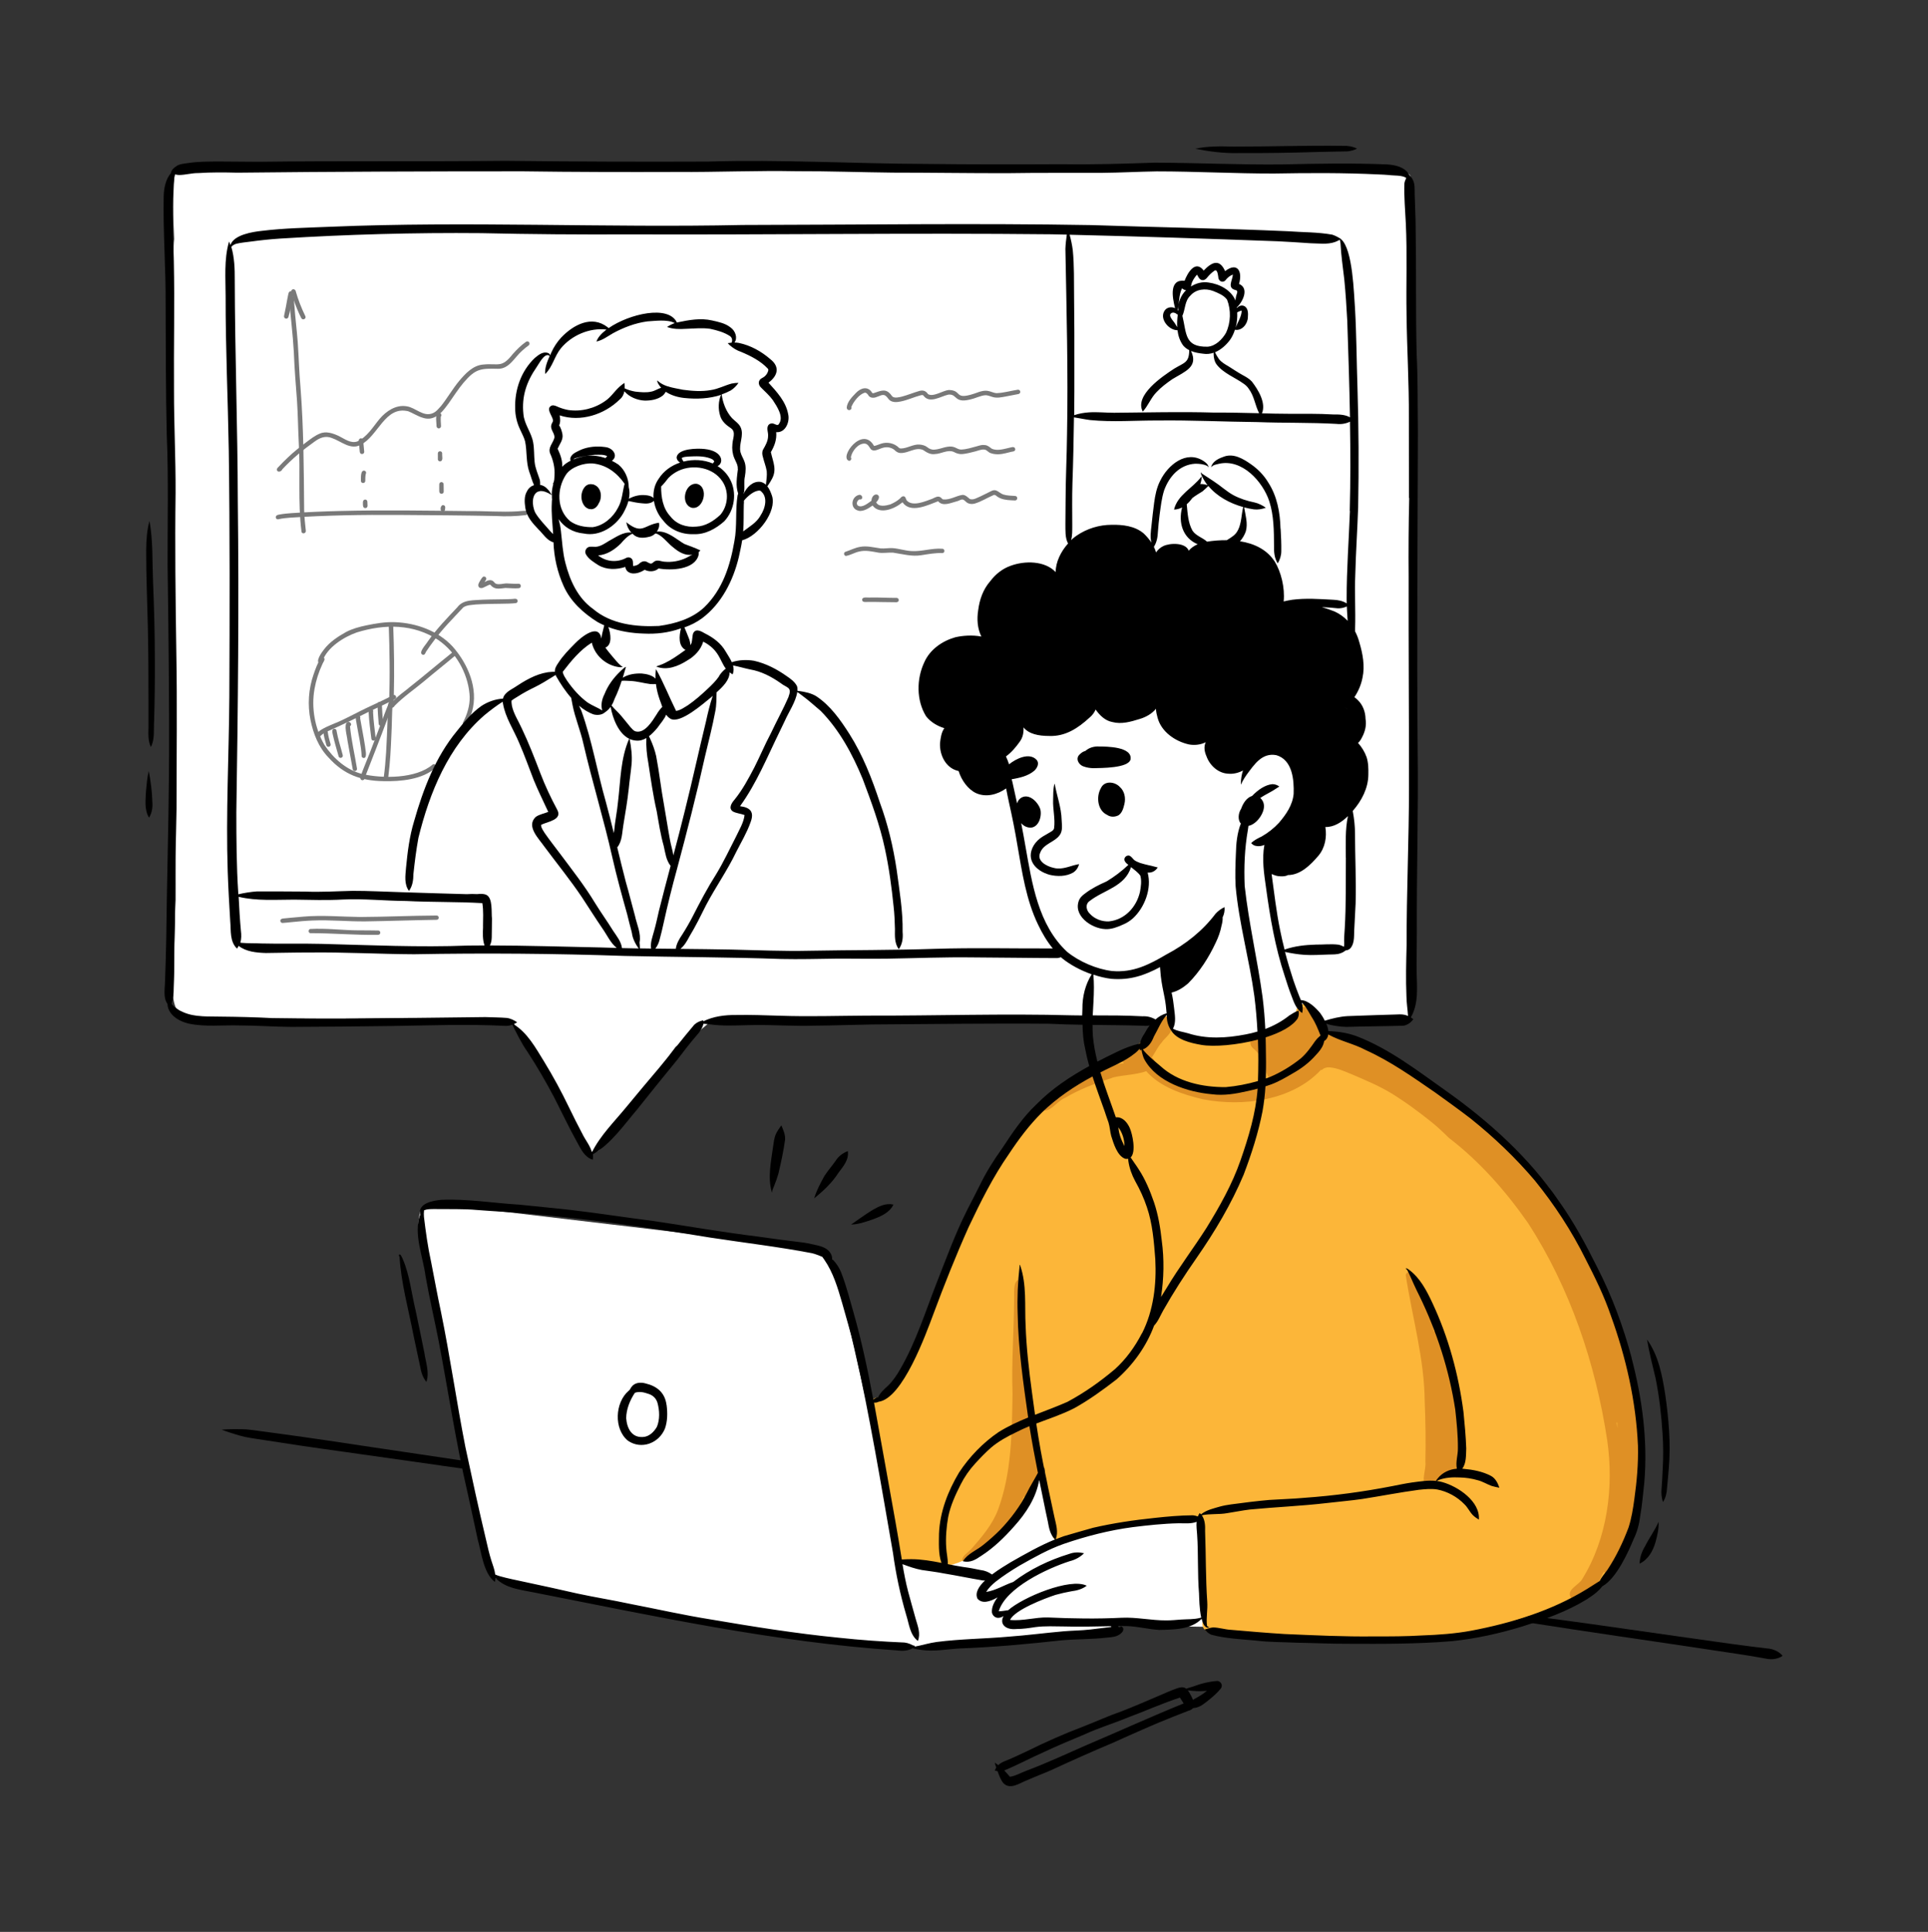 <?xml version="1.0" encoding="UTF-8"?>
<svg id="OBJECTS" xmlns="http://www.w3.org/2000/svg" viewBox="0 0 342.13 342.8">
  <rect x="0" y="0" width="342.13" height="342.8" fill="#333333" stroke="none"/>
  <defs>
    <style>
      .cls-1 {
        fill: #df9025;
      }

      .cls-1, .cls-2, .cls-3, .cls-4, .cls-5 {
        fill-rule: evenodd;
      }

      .cls-2 {
        fill: #fcb639;
      }

      .cls-3 {
        fill: #797979;
      }

      .cls-4 {
        fill: #fff;
      }
    </style>
  </defs>
  <polygon class="cls-4" points="162.37 292.18 195.93 289.85 197.91 288.4 214.42 288.67 217.29 266.24 210.05 260.7 184.17 261.37 173.25 265.32 161.12 273.1 155.97 275.47 162.37 292.18"/>
  <polyline class="cls-4" points="74.18 217.28 74.52 214.98 78.07 213.66 144.48 221.54 147.68 223.4 151.03 236.83 157.39 264.76 162.53 289.19 163.21 291.99 152.94 291.99 106.55 284.24 88.05 280.11 86.48 277.34 74.18 217.68"/>
  <polygon class="cls-4" points="178.56 118.7 219.83 110.15 234.36 136.95 235.32 148.15 227.38 151.78 224.84 154.29 226.52 165.76 229.66 176.25 232.06 182.27 210.1 189.36 207.04 187.62 207.98 180.89 202.83 177.63 181.32 175.75 166.19 132.92 178.56 118.7"/>
  <path class="cls-4" d="m251.07,82.79c-.09,1.1.38,2.4-.29,3.36-.17.19-.39.32-.62.38.14.19.22.42.22.66.05,5.59.11,11.17.09,16.76-.07,5.72.15,11.45.24,17.17-.07.88.1,2.42-.24,3.43,0,1.2,0,2.4.02,3.61.03,2.79.15,5.58.15,8.37-.11,1.03.2,3.48-.29,4.91,0,.6.01,1.2.02,1.8.09,5.62.04,11.25.2,16.86-.11,1.13.46,2.6-.46,3.47.06,1.76.11,3.53.14,5.29.56.64.31,1.61.36,2.4.04,1.97.05,3.93.02,5.9-.08.95.12,1.99-.23,2.89-.28.58-.95.82-1.53.66-.2.16-.45.26-.72.29-3.32.02-6.66-.05-9.96.48-.89.1-1.79.4-2.68.18-1.14-.34-1.46-1.71-2.48-2.28-.98-.67-2.52-.78-2.9-2.1-.6-1.55-1.44-3-2.17-4.46-.11-.43.03-.82.28-1.09-.4-.94-.79-1.89-.97-2.89-.59-.6-.76-1.49-.9-2.29-.39-2.07-.54-4.18-1.11-6.21-1-2.82-1.71-6.3.19-8.9.89-1.12,2.15-1.89,2.95-3.1,1.03-1.4,1.7-3,2.36-4.6.49-1.45,1.74-2.57,1.98-4.09.19-2.11-.63-4.14-1.15-6.15-.31-1.75-1.52-2.94-3.11-3.63-4.62-2.31-9.37-4.53-14.34-5.98-5.99-1.38-12.11-2.17-18.26-1.83-4.85.03-9.68,1.26-13.95,3.56-1.75.92-3.66,1.76-4.8,3.46-1.89,2.57-.91,5.44.27,8.19.47,0,.93.25,1.15.84.33,1.25,1.96,4.31,1.04,5.44.03.12.05.24.07.37.59,2.85.87,5.63,1.54,8.44.59,2.47.96,5.29,2.04,7.54.17.53.62.98.58,1.56,0,.18-.05.35-.13.5.89,1.69,1.84,3.34,2.98,4.85,1.42,1.44,2.84,2.76,4.47,3.94.53.42,1.31.6,1.57,1.29,1.86.83,3.82,1.14,5.83.86,1.7-.11,3.42-.16,5.06-.61.18-.17.36-.28.55-.34.23-.26.56-.44,1.02-.48,1.74.14,1.06,2.17,1.31,3.33.43,2.14,2.24,7.15-1.51,6.14-1.95.88-6.7.15-8.05.26-18.82-1.49-37.78-.28-56.6-.03-1.37-.16-6.02.52-6.75-.84-2.32.11-4.64.26-6.95.46-2.09,1.84-4.27,3.71-6.71,4.94-3.94,5.26-6.84,11.17-11.56,15.85-1.07.99-1.79,3.43-3.6,2.72-1.21-.76-1.45-2.54-2.09-3.71-2.24-4.75-5.15-9.13-7.87-13.61-1.1-1.84-2.25-3.65-3.6-5.32-.21-.2-.43-.45-.64-.73-1.07-.14-2.21-.02-3.26-.12-2.69-.05-5.39,0-8.08-.02-8.51-.43-17.03.19-25.54-.03-5.21-.11-10.41.33-15.6-.25-1.47-.33-6,.24-6.52-1.4-.16-.1-.3-.24-.4-.42-.87-2.17-.21-4.65-.31-6.93.13-4.03.1-8.07.34-12.09.06-8.08-.31-16.13-.14-24.22-1.35-.64-.13-8.13-.36-9.97.21-7.49-.16-14.96.1-22.46.25-9.61-.5-19.41.03-29.03-.2-.18-.33-.45-.34-.74-.19-4.53.21-9.07-.11-13.59-.14-3.08-.17-6.17-.13-9.26.15-1.12-.34-2.65.52-3.52.12-1.45-.03-2.99.16-4.45-.2-3.83-.23-7.67.07-11.5.39-.86,1.25-.82,1.76-.34,1.58-.61,4.24-.45,5.33-.54,1.13.06,2.36-.19,3.41.29,7.3-.27,14.6-.68,21.91-.54,5.42.11,10.53-.13,15.86-.27.45.11.75.42.89.79.14,0,.28-.01.43-.02,4.19-.08,8.48-1.04,12.63-.27.12.05.22.11.31.17,3.38-.1,6.76-.21,10.14-.28,2.13-.04,4.26-.03,6.4-.07.97.09,2.23-.29,2.99.43,2.5-.03,4.99-.08,7.49-.16,8.33-.58,16.67-.03,25-.42,1.52.06,3.5-.79,4.82.07.1.09.18.19.24.29,2.79.04,5.58.09,8.37.15.69.02,1.38.04,2.08.08,6.31,0,12.66-.39,18.96-.01,3.47-.15,6.94-.32,10.42-.41,5.91-.05,11.82.27,17.73.06,1.26,0,2.54-.16,3.79.03.37.07.63.28.8.54,2.8-.01,5.61-.03,8.41-.07,1.07-.83,3.55-.26,4.95-.42,4.3,0,8.59-.22,12.89-.07,3.42.09,6.86.16,10.26.57,1.29.15,1.49,1.74.7,2.41.09.67-.04,1.43.04,2.08.1,5.38.6,10.76.42,16.15.03.38-.05.73-.2,1.03.06,2.7.1,5.4.21,8.11.02.62.04,1.24.05,1.86.22,2.71.4,5.42.52,8.14.22,4.17.06,8.35.14,12.52Z"/>
  <g>
    <path class="cls-4" d="m98.22,93.86c-.07-.04-.14-.09-.2-.14-1.58,1.04-2.59-1.07-3.07-2.28-.72-1.37-1.54-4.22.86-4.22-.2-1.13-.35-2.28-.49-3.42-1.39-1.85-.29-4.67-1.21-6.82-2.1-2.56-1.77-6.63-.6-9.56.66-1.21,1.08-3.29,2.71-3.39,2-1.73,3.75-3.74,6.17-4.85,1.53-.65,5.33-2.02,5.47.65-.31,1.79-2.54.87-3.73,1.6-3,1.07-4.83,4-7.42,5.64-1.24,2.22-1.63,4.83-.96,7.29.6.23.79.86.89,1.43,1.26.98.79,3.95,1.1,5.45,1,1.29.58,3.23.94,4.77.05,1.29.61,2.66.2,3.92.03.07.06.14.09.22,1.94.32,1.63,4.87-.77,3.72Z"/>
    <path class="cls-4" d="m108.52,116.07c-2.09-.45-.84-3.1-.76-4.54-.46-1.36-2.26-1.99-3.16-3.11-1.94-1.8-3.18-4.17-4.27-6.55-1.64-1.03-4.26-11.04-4.08-13.21.35-3.74.08-7.49.36-11.23.28-1.8,2.93-1.23,2.52.54-.1,3.86-.04,7.72-.22,11.56.31,2.6,1.25,5.08,2.05,7.57,1.44.36,1.17,2.26,1.73,3.35.9,1.97,1.73,3.74,3.16,5.32,1.47,1.88,4.45,2.85,4.71,5.48-.02,1.28-.4,2.53-.56,3.8-.12.66-.83,1.09-1.47,1.01Z"/>
    <path class="cls-4" d="m98.85,91.28c-.54-5.94-.73-12.04,0-17.88.33-.45.97-.67,1.5-.43,1.3.58.78,2.3.83,3.43-.16,4.56-.23,9.12.1,13.67.68,2.05-1.69,3.39-2.43,1.21Z"/>
    <path class="cls-4" d="m105.01,108.6c-2.72-2.2-4.71-7.56-5.35-11-.92-4.97-.84-10.06-1-15.09,0-1.65,2.53-1.7,2.56-.03.37,6.01.03,12.21,1.93,18,.94,2.14,1.93,4.29,3.26,6.22.63.91-.35,2.21-1.4,1.9Z"/>
    <path class="cls-4" d="m107.99,111.06c-11.29-7.36-9.03-24.6-9.35-36.43.13-1.43,2.37-1.49,2.54-.04.05.47.04.94.04,1.41.33,9.14-.61,18.9,3.24,27.44,1.22,2.21,3.12,3.96,5.06,5.53,1.35.98-.18,3.09-1.53,2.09Z"/>
    <path class="cls-4" d="m108.31,116.15c.07-1.67-1.29-6.37,1.5-6.11.58.1,1.03.8.96,1.33-.03,1.65.27,2.97.24,4.57.04,1.64-2.48,1.85-2.7.21Z"/>
    <path class="cls-4" d="m99.15,121.61c-1.7-1.72,3.14-5.18,4.31-6.41,3.34-2.43,2.92.3,4.86.84,3.51-.15,1.34,5.44-2.99,1.46-1.61.9-4.33,5.69-6.18,4.1h0Zm8.87-3.27s-.09-.06-.14-.1c.02.02.03.03.05.05.03.02.06.03.09.05Z"/>
    <path class="cls-4" d="m100.88,120.43c-1.55-1.44.94-3.17,1.69-4.42.75-.9,2.01-2.44,3.24-1.57,1.43,1.17-.27,2.19-1.02,3.09-1.17.97-2.05,3.94-3.92,2.9Z"/>
    <path class="cls-4" d="m89.67,126.31c-.9-1.75,1.63-2.36,2.69-3.16,2.29-1.01,4.46-3.01,6.99-3.17.86.18,1.32,1.26.87,2.01-1.32,1.34-3.34,1.92-4.92,2.96-1.41.48-4.55,3.02-5.62,1.35Z"/>
    <path class="cls-4" d="m80.83,134.69c-1.69-1.63,1.52-3.6,2.3-5,1.77-2.05,3.64-4.22,6.19-5.28,2.46-.7,4.82-1.6,7.1-2.79,1.39-.86,2.74,1.32,1.33,2.16-1.57.99-3.24,1.87-4.96,2.56-6.1.93-10.02,10.13-11.96,8.34Z"/>
    <path class="cls-4" d="m75.57,159.95c-2.42-.07-.3-8.12-.28-9.88,1.18-8.6,5.99-22.75,14.88-25.84.91-.05,1.63.91,1.28,1.76-.24.68-1.01.76-1.51,1.16-6.57,4.94-9.81,13.35-11.42,21.1-.47,2.59-.83,5.2-1.13,7.81-.36,1.31.13,3.94-1.83,3.89Z"/>
    <path class="cls-4" d="m72.6,157.57c-.6-8.06,4.14-20.64,8.73-27.27,1.5-1.28,2.98.81,1.64,2.09-3.48,6.26-5.88,13.15-7.27,20.16-.63,1.55.23,5.84-1.63,6.11-.68.1-1.37-.39-1.47-1.09Z"/>
    <path class="cls-4" d="m93.62,136.07c-.48-2.2-4.18-11.41-1.95-12.51,1.27-.54,2.03.8,2,1.92.24,1.66.56,3.32,1.01,4.9.44,1.67.88,3.34,1.41,4.98.48,1.59-2.01,2.33-2.48.72Z"/>
    <path class="cls-4" d="m204.08,73.44c-2.97-3.4,5.66-6.6,6.64-9.16.67-3.23-1.74-6.41-.54-9.64.4-1.17.86-3.35,2.53-2.8.67.26,1.02,1.05.75,1.72-1.57,2.91-.39,5.32.02,8.28,1.24,5.31-4.59,7.03-7.1,10.55-.03.47-.33.86-.76,1.08.05-.03.1-.05.15-.08.05-.03.09-.07.14-.1-.5.44-1.27.54-1.82.13Z"/>
    <path class="cls-4" d="m206.71,56.68c-.04-1.73,2.67-1.77,2.68-.03.04,1.73-2.67,1.77-2.68.03Z"/>
    <path class="cls-4" d="m204.79,97.62c-.77-3.65.85-13.09,4.55-14.83,1.11-.63,3.3-1.68,3.92.03.31,1.11-.71,1.69-1.66,1.82-3.92,1.58-4.04,8.63-4.39,12.31.21,1.45-1.95,2-2.46.61,0,0,.02.06.02.06Z"/>
    <path class="cls-4" d="m38.05,64.7c-.73-4.32-.22-8.89-.38-13.29-.87-1.01-.2-11.33,1.39-11.29.96-1.37,3.32-.44,2.7,1.26-.71.85-1.09,1.8-1.18,2.92-.21,5.99-.16,11.98-.16,17.97,0,.59.01,1.18.03,1.77.05,1.25-1.8,1.77-2.4.67Z"/>
    <path class="cls-4" d="m37.89,139.57c-.51-26.05-.41-52.11-.88-78.17.04-6.55-.32-13.24.72-19.71,1.46-2.48,3.76.62,2.51,2.34-.69,23.17.31,46.38.1,69.57.12,8.65.1,17.29.1,25.94.03,1.62-2.54,1.7-2.55.03Z"/>
    <path class="cls-4" d="m38.47,156.8c-.08-10.53,0-21.06-.24-31.59-.02-1.63,2.52-1.68,2.54-.03.3,7.96.31,15.93.29,23.9-.38,1.78.99,9.18-1.3,8.98-.69,0-1.28-.56-1.29-1.26Z"/>
    <path class="cls-4" d="m39.31,162.91c-1.67-8.5-.63-17.69-1.02-26.41.37-2.02-1.26-10.24,1.79-9.8,1.02.26,1.02,1.31.86,2.16-.12,5.62.15,11.24.14,16.86.05,4.06.15,8.12.26,12.18-.15,1.62,1.1,6.7-2.03,5.02Z"/>
    <path class="cls-4" d="m39.62,165.55c-1.97-2.36-1.31-6.13-1.51-9.05.05-6.71.07-13.44.62-20.13-.22-2.22,2.84-2.84,2.67-.4-.31,3.31-.28,6.65-.36,9.96-.02,5.03-.19,10.07.06,15.1.12,1.61,1.62,5.44-1.48,4.52Z"/>
    <path class="cls-4" d="m39.79,43.61c-3.9-4.69,14.51-5.99,17.14-6.25,1.63-.17,1.9,2.38.26,2.53-1.49.12-2.97.34-4.45.57-3.58.56-7.24.97-10.57,2.49-.76.36-1.47,1.28-2.38.66Z"/>
    <path class="cls-4" d="m40.48,41.9c-1.12-4.12,8.95-3.95,11.55-4.28,1.6.19,5.14-1.2,5.4,1.16-.04,1.15-1.22,1.32-2.13,1.25-3.99.33-8.12.47-11.96,1.69-.37,1.23-2.29,1.31-2.86.19Z"/>
    <path class="cls-4" d="m39.22,41.41c-2.78-6.81,27.78-3.91,31.85-4.13,9.23-.16,18.46.12,27.68.52,1.65.04,1.6,2.64-.08,2.58-8.92-.28-17.85-.44-26.77-.24-9.9.1-20.02-1.59-29.75.89-.23,1.38-2.22,1.36-2.93.39Z"/>
    <path class="cls-4" d="m121.81,41.7c-8.37-.77-16.78-.51-25.17-.56-8.56-.25-17.11-.86-25.67-.83-1.64-.04-1.59-2.61.08-2.55,8.39-.17,16.76.38,25.14.66,8.58,0,17.16-.21,25.71.73,1.64.03,1.58,2.64-.08,2.55Z"/>
    <path class="cls-4" d="m128.49,41.94c-12.53-.67-25.13-2.41-37.65-1.25-1.21-.35-1.18-2.19.06-2.46,11.19-1.52,22.5.21,33.71.87,1.54.43,5.01-.58,5.2,1.6-.02.68-.63,1.29-1.32,1.24Z"/>
    <path class="cls-4" d="m175.95,41.07c-14.77-.66-29.6.17-44.34-.86-1.63-.24-1.23-2.81.41-2.53,11.15.62,22.34.11,33.5.51,3.5.1,7.01.21,10.51.33,1.64.04,1.58,2.61-.08,2.55Z"/>
    <path class="cls-4" d="m110.62,40.53c-2.99-.03-5.97-.1-8.96-.16-.69-.01-1.25-.62-1.23-1.31.02-.7.62-1.24,1.31-1.23,2.82.05,5.64.06,8.45.04,4.4,0,8.79-.13,13.18-.32,1.52.17,4.79-1.01,4.74,1.43-.54,1.88-3.21.94-4.68,1.27-4.27.2-8.54.35-12.81.28Z"/>
    <path class="cls-4" d="m240.43,124.69c.02-19.56.32-39.13,0-58.68.09-2.72,3.1-2.12,2.69.97.56,13.4-.02,26.82.24,40.23-.04,5.82-.29,11.63-.35,17.45.03,1.65-2.58,1.72-2.58.03Z"/>
    <path class="cls-4" d="m241.35,162.6c-2.11-.41-.25-5.25-.62-6.98.18-4.23-.09-8.47-.26-12.69.17-2.87-.79-6.23.43-8.85,2.67-1.54,2.12,2.24,2.14,3.77-.34,3.55,2.39,24.96-1.68,24.75Z"/>
  </g>
  <g>
    <path class="cls-3" d="m53.5,94.31c-.67-5.28-.16-10.62-.49-15.93-.12-2.4-.14-4.81-.3-7.21-.22-2.91-.46-5.81-.57-8.73-.17-3.11-.58-6.21-.81-9.31-.07-.26-.02-.61.31-.65.68-.04.48,1.03.58,1.47.15,2.25.44,4.48.61,6.71.19,2.68.25,5.37.49,8.03.57,7.23.59,14.49.65,21.74.03,1.26.16,2.5.3,3.75.06.48-.69.67-.79.12Z"/>
    <path class="cls-3" d="m48.99,91.97c-.23-.46.29-.65.66-.68.69-.13,1.4-.19,2.1-.24,2.84-.19,5.69-.31,8.53-.38,7.64-.19,15.29-.07,22.94.02,2.87-.04,5.75.22,8.62.04.47-.04.93-.08,1.4-.1.19,0,.36.15.39.33.03.2-.12.42-.33.44-1.76.22-3.54.26-5.31.16-5.72-.11-11.43-.15-17.15-.19-6.47-.04-12.94.05-19.4.49-.63.05-1.26.11-1.88.24-.2.08-.45.08-.57-.13Z"/>
    <path class="cls-3" d="m49.22,83.56c-.18-.23-.05-.51.16-.67.56-.59,1.13-1.18,1.72-1.73,1.03-.99,2.16-1.87,3.3-2.73.74-.55,1.47-1.13,2.33-1.48,1.12-.51,2.38-.06,3.42.43,1,.49,2.06,1.34,3.23.96,1.78-.8,2.78-2.57,3.98-4.01,1.16-1.38,2.91-2.56,4.79-2.24,1.6.22,2.95,1.94,4.64,1.23.63-.25,1.03-.81,1.48-1.29,1.14-1.43,2.05-3.04,3.22-4.45,1.1-1.29,2.42-2.74,4.22-2.89,2.74-.29,3.27.7,5.25-1.83.75-.84,1.5-1.6,2.41-2.23.16-.11.4-.06.51.09.13.16.12.43-.06.56-.4.29-.79.6-1.15.94-1.34,1.14-2.26,3.22-4.25,3.22-3.14-.07-4.02-.04-6.15,2.45-.97,1.15-1.76,2.42-2.63,3.64-.72.96-1.47,2.08-2.62,2.54-1.64.72-3.11-.51-4.56-1.09-4.15-1.03-5.35,4.42-8.45,5.94-1.8,1-3.46-.63-5.1-1.19-1.16-.48-2.18-.05-3.12.65-2.05,1.45-3.99,3.06-5.7,4.9-.1.32-.65.58-.89.27Z"/>
    <path class="cls-3" d="m50.7,56.53c-.22-.05-.34-.28-.29-.49.12-.55.22-1.06.32-1.57.14-.77.26-1.49.42-2.23.04-.18.07-.36.22-.48.3-.23.63.02.7.33.13.19.04.47-.17.56-.12.68-.24,1.36-.35,1.99-.1.54-.21,1.08-.36,1.6-.06.21-.28.35-.49.29Z"/>
    <path class="cls-3" d="m53.46,56.44c-.56-1.1-1.01-2.26-1.42-3.43-.08-.46-.71-1.35-.14-1.65.27-.13.55.09.6.36,0-.02-.01-.05-.03-.07.44,1.55,1.02,3.02,1.72,4.46.21.47-.5.8-.73.32Z"/>
    <path class="cls-3" d="m63.85,80.23c-.06-.59-.12-1.18-.17-1.77-.02-.2-.05-.41.1-.57.16-.17.43-.15.58.02.1.11.09.27.1.42.05.6.12,1.19.17,1.79.06.51-.69.62-.77.11Z"/>
    <path class="cls-3" d="m64.05,85.33c.01-.49-.13-2.08.72-1.78.22.12.24.37.14.54-.09.4-.09.82-.09,1.23,0,.51-.77.52-.78,0Z"/>
    <path class="cls-3" d="m64.42,89.77c0-.38-.17-1.08.38-1.13.21,0,.39.17.39.38,0,.25.01.49.03.74,0,.52-.78.53-.79,0Z"/>
    <path class="cls-3" d="m77.46,75.63c.03-.59-.33-2.08.33-2.34.38-.15.73.35.43.64-.04.56.02,1.13.04,1.69,0,.21-.18.4-.39.4-.22,0-.39-.18-.4-.39Z"/>
    <path class="cls-3" d="m77.7,81.47c0-.34,0-.68,0-1.02,0-.5.75-.51.77,0-.07.44.27,1.34-.38,1.42-.22,0-.39-.17-.4-.39Z"/>
    <path class="cls-3" d="m77.95,87.24c-.02-.44,0-.87,0-1.31,0-.21.17-.39.38-.39.21,0,.39.17.39.38,0,.44.02.87.02,1.31,0,.51-.77.52-.78,0Z"/>
    <path class="cls-3" d="m78.53,90.78c-.59-.05-.37-1.37.24-1.12.34.13.22.5.2.78-.02.21-.23.37-.44.34Z"/>
    <path class="cls-3" d="m82.32,128.69c-.45-.28.01-.76.13-1.1.65-1.39,1.03-2.99.86-4.51-.35-3.7-2.44-7.37-5.5-9.49-4.41-2.92-9.59-2.89-14.5-1.37-2.31.81-5.27,2.67-6.08,5.08,0,.23-.14.45-.39.45-1.06-.19.28-2.06.63-2.48,1.02-1.35,2.46-2.3,3.93-3.12,1.12-.59,2.35-.92,3.59-1.18,1.69-.35,3.4-.64,5.13-.57,3.75.15,7.62,1.53,10.2,4.32,2.72,3.08,4.61,7.45,3.44,11.56-.23.78-.53,1.54-.92,2.25-.1.19-.35.25-.53.15Z"/>
    <path class="cls-3" d="m68.06,138.61c-4.03-.06-7.04-1.17-9.77-4.2-1.75-1.8-2.7-4.23-3.19-6.65-.54-2.69-.36-5.48.54-8.07.33-.99.71-1.97,1.23-2.88.17-.34.73-.21.72.18-.03.28-.29.61-.38.85-.66,1.42-1.13,2.89-1.4,4.41-.6,3.37.07,6.98,1.76,9.94,1.6,2.39,3.95,4.49,6.8,5.17,3.57.82,9.5.81,12.38-1.68.34-.31.87.24.52.57-2.31,2.09-6.23,2.43-9.22,2.36Z"/>
    <path class="cls-3" d="m69.35,125.62c-.31-.07-.32-.41-.3-.67.01-.62.03-1.24.04-1.87.07-2.5.07-5,.01-7.5,0-1.48-.08-2.95-.11-4.43,0-.51.77-.53.79,0,.15,3.97.21,7.95.11,11.93-.01.71-.05,1.42-.05,2.13.03.27-.23.48-.48.42Z"/>
    <path class="cls-3" d="m69.33,125.4c-.64-.6,2.8-2.93,3.3-3.42,2.52-1.98,4.95-4.06,7.45-6.06.21-.21.53-.43.77-.14.14.17.1.4-.06.54-1.82,1.54-3.7,3.01-5.52,4.55-1.74,1.46-3.65,2.74-5.24,4.37-.12.28-.49.44-.71.16Z"/>
    <path class="cls-3" d="m68.43,138.42c-.21-.02-.38-.22-.34-.43.21-1.5.33-3.02.43-4.53.11-1.9.18-3.76.25-5.66.05-1.02-.01-2.02.15-3.01.19-.5.95-.2.73.29-.11,1.8-.1,3.57-.2,5.37-.1,2.47-.22,4.85-.53,7.28-.02.3-.09.74-.49.7Z"/>
    <path class="cls-3" d="m64.06,138.34c-.2-.2-.1-.46-.03-.69.2-.59.43-1.16.66-1.74,1.23-2.99,2.33-6.03,3.48-9.05.27-.67.5-1.36.81-2.02.08-.17.31-.24.48-.17.2.08.3.31.22.5-.29.71-.56,1.43-.84,2.14-1.32,3.57-2.72,7.11-4.1,10.66-.05.13-.04.26-.14.36-.15.14-.39.16-.54.01Z"/>
    <path class="cls-3" d="m56.37,130.66c-.97-1.01,3.55-2.42,4.22-2.83,1.47-.68,2.89-1.46,4.35-2.16,1.61-.76,3.24-1.49,4.82-2.32.42-.2.77.44.36.68-1.43.77-2.91,1.44-4.38,2.12-2.59,1.3-5.2,2.56-7.85,3.73-.3.17-.61.33-.86.57-.15.2-.41.39-.65.21Z"/>
    <path class="cls-3" d="m67.32,128.7c-.08-.07-.11-.17-.12-.28-.08-1.07-.18-2.14-.21-3.22-.14-.85.87-.92.78-.04.04,1.08.14,2.16.2,3.24.02.33-.42.52-.65.29Z"/>
    <path class="cls-3" d="m65.9,131.1c-.18-1.55-.41-3.09-.48-4.65,0-.17-.01-.38.1-.52.3-.38.85-.01.68.41.06,1.55.3,3.1.46,4.64.06.49-.68.61-.76.11Z"/>
    <path class="cls-3" d="m64.17,134.12c-.08-1.83-.54-3.62-.84-5.43-.06-.33-.12-.66-.17-.99-.03-.21-.08-.45.06-.64.27-.38.86,0,.69.41.27,1.65.63,3.29.87,4.96.01.47.48,2.06-.23,2.07-.21,0-.39-.17-.39-.38Z"/>
    <path class="cls-3" d="m62.59,136.49c-.32-1.7-.63-3.4-.93-5.1-.04-.71-.73-2.89,0-3.25.45-.22.92.44.45.72.23,2.53.84,5.01,1.24,7.52.07.49-.67.61-.76.11Z"/>
    <path class="cls-3" d="m60.09,134.21c-.34-1.23-.72-2.46-1-3.71-.08-.41-.36-1.25.35-1.17.17.04.3.21.29.39.25,1.45.74,2.85,1.09,4.27.13.48-.59.7-.74.21Z"/>
    <path class="cls-3" d="m57.92,132.23c-.2-.78-.51-1.58-.5-2.38.08-.38.65-.38.74,0,.09.77.29,1.44.5,2.18.13.48-.59.7-.74.21Z"/>
    <path class="cls-3" d="m75.02,116.18c-.91-.31.6-1.84.85-2.3,1.55-2.23,3.44-4.17,5.29-6.13,1.04-1.43,3.02-1.21,4.59-1.34,1.65-.07,3.31-.04,4.96-.11.39.02,1.03-.26,1.15.28.03.2-.12.42-.33.44-.85.09-1.71.1-2.57.11-1.5.02-3.03.03-4.52.13-.74.1-1.59.07-2.23.52-1.79,1.92-3.66,3.77-5.2,5.89-.45.6-.91,1.21-1.31,1.83-.22.25-.24.78-.68.68Z"/>
    <path class="cls-3" d="m150.25,72.31c.11-1.04.95-1.87,1.64-2.59.85-.89,2.1-1.27,2.85-.06.07.16.22.11.35.08.96-.3,1.92-.84,2.77.03.21.17.33.43.53.62.46.29,1.13.09,1.59,0,1.05-.27,2.06-.7,3.1-1,.65-.22,1.22-.06,1.59.53.91.6,2.66-.63,3.69-.72,2.63.04.62,2.12,5.39.34.45-.14.93-.25,1.41-.2.58.06,1.1.38,1.68.42,1.27-.04,2.52-.42,3.77-.61.21-.04.41.12.44.33.03.21-.12.4-.33.44-.74.14-1.48.3-2.22.43-.78.14-1.59.33-2.37.09-.39-.11-.77-.28-1.17-.31-.48,0-.94.16-1.38.31-4.52,1.68-3.45-.6-5.29-.42-1.38.31-3.34,1.68-4.43.17-.1-.14-.29-.09-.44-.06-1.21.31-2.35.86-3.58,1.11-.69.15-1.52.21-2.06-.31-.26-.29-.45-.65-.83-.81-.47-.15-.94.21-1.38.32-.55.24-1.26.2-1.54-.4-.14-.17-.34-.4-.58-.36,0,0,0,0,.01,0,0,0,.02,0,.03,0-.98.21-2.07,1.63-2.42,2.54.18.65-.78.78-.81.11Z"/>
    <path class="cls-3" d="m150.64,81.76c-1.78-.6,2.41-6.33,4.46-2.63.43-.06.8-.27,1.21-.39,1.12-.39,2.43-.11,3.25.75.08.06.19.08.29.09,1.14,0,2.17-.78,3.32-.7.49.04.98.16,1.38.47.36.31.83.49,1.31.43,1.2-.08,2.4-.88,3.59-.39.36.15.69.38,1.1.38,1.02-.04,1.95-.36,2.93-.62.39-.12.8-.24,1.21-.18.55,0,.92.38,1.34.67.93.37,1.94.08,2.88-.14.4-.06,1.11-.43,1.25.16.03.21-.12.41-.33.44-.46.07-.96.23-1.38.32-.88.22-1.82.29-2.69-.03-.41-.14-.67-.61-1.12-.62-.53-.05-1.03.19-1.54.32-.8.2-1.5.4-2.3.48-.55.05-1.08-.11-1.55-.38-1.1-.47-2.24.36-3.36.38-.79.12-1.46-.29-2.08-.72-1.36-.59-2.65.61-4.02.53-.44,0-.8-.26-1.09-.56-.29-.24-.65-.36-1.02-.44-.47-.07-.94.03-1.38.2-.55.19-1.26.62-1.77.13-.28-.37-.48-.88-.99-.99-1.23-.14-2.36,1.33-2.56,2.43.21.25-.02.68-.35.62Z"/>
    <path class="cls-3" d="m152.38,90.62c-1.58-.3-1.39-2.47.06-2.81.69-.11.79.97.05.8-.4.22-.65.86-.19,1.15,0,0-.02-.01-.02-.01,0,0-.01-.01-.02-.02.75.43,1.76-.45,2.37-.87.15-1.83,2.29-1.18.85.27.45.89,1.71.6,2.48.38.61-.26,1.21-.58,1.7-1.02.16-.16.31-.36.53-.42.51-.11.52.43.71.73,1.06,1.16,3.29.14,4.53-.3.44-.2.97-.56,1.45-.27.17.1.27.3.46.38,1.24.14,2.32-.64,3.47-.8.53,0,.9.42,1.29.73.65.24,1.31-.24,1.9-.47.61-.28,1.2-.6,1.81-.89,1.04-.57,1.36.25,2.22.56.67.21,1.43.22,2.09.26.51,0,.53.79.01.8-.23,0-.46-.02-.66-.03-.87-.04-1.81-.15-2.53-.68-.19-.14-.38-.37-.64-.24-1.13.48-2.18,1.17-3.36,1.51-.43.11-.87.09-1.26-.12-.25-.15-.42-.39-.67-.54-.39-.23-.82.18-1.22.25-1.05.26-2.47.99-3.32-.01-1.81.67-4.9,2.24-6.32.18-1.32,1.13-4.02,2.29-5.31.58-.71.5-1.53,1.04-2.44.95Z"/>
    <path class="cls-3" d="m150.16,98.65c-.46,0-.52-.7-.06-.76.83-.28,1.63-.7,2.5-.85,1.23-.24,2.46.11,3.68.27.71.05,1.41-.09,2.12-.05,1.13.08,2.25.47,3.36.52,1.83.11,3.61-.55,5.45-.41.49,0,.52.76,0,.77-1.24-.05-2.46.18-3.68.37-1.71.29-3.38-.2-5.06-.45-.87-.05-1.73.14-2.6,0-1.11-.2-2.3-.48-3.42-.19-.79.17-1.51.63-2.3.77Z"/>
    <path class="cls-3" d="m156.53,106.83c-.85-.02-1.7-.03-2.55-.02-.35-.01-.96.13-.99-.38.01-.64,1.1-.33,1.53-.41,1.53-.02,3.06.08,4.58.07.21,0,.39.17.39.38,0,.32-.31.43-.58.39-.8,0-1.59-.01-2.39-.03Z"/>
    <path class="cls-3" d="m88.02,104.41c-.38-.08-.73-.3-.97-.61-.08-.09-.21-.04-.31,0-.39.16-.75.4-1.15.53-.25.07-.55,0-.67-.26-.15-.37.12-.74.3-1.06.15-.22.27-.48.48-.65.26-.18.63.07.59.38-.03.21-.22.37-.3.55.46-.27,1.07-.54,1.54-.15.18.15.29.38.53.46.58.16,1.17-.04,1.75-.08.74.01,1.48.11,2.22.06.52,0,.53.78,0,.8-.78.06-1.55-.03-2.32-.05-.56.05-1.14.18-1.7.08Z"/>
    <path class="cls-3" d="m49.75,163.44c-.05-.35.31-.47.59-.47.41-.04.81-.08,1.22-.12.75-.08,1.5-.14,2.25-.2,0,0-.02,0-.03,0,0,0,0,0,0,0,3.38-.3,6.77.02,10.16.06,4.51-.02,9.03-.24,13.54-.26.48,0,.52.75,0,.76-4.22.06-8.44.22-12.65.28-3.11.03-6.21-.29-9.31-.16-1.3.05-2.59.17-3.87.3-.5.05-1,.11-1.51.14-.19,0-.36-.14-.39-.33Z"/>
    <path class="cls-3" d="m67.12,165.88c-4.03.07-8.05-.31-12.07-.3-.37-.08-.38-.64-.01-.74,2.83-.17,5.68.23,8.51.24,1.19.01,2.38,0,3.56.03.49,0,.51.75,0,.76Z"/>
  </g>
  <g>
    <path class="cls-2" d="m290.93,254.27c.26.32.35.7.34.95-.07,1.38-.02,2.76-.07,4.15-.11,2.94-.39,5.9-1.1,8.76-.02.07-.04.15-.06.24-.05.26-.09.51-.14.77-.04.18-.11.35-.21.5-.38,1.3-.96,3.04-1.69,4.44,0,.09,0,.18-.02.27-.97,5.62-7.21,9.23-12.05,11.32-8.82,4.03-18.63,5.27-28.25,5.23-.53-.01-1.1-.03-1.61-.18-.19-.05-.36-.14-.51-.24-9.96.53-20.03.58-29.94-.67-1.81.24-2.99-1.6-1.73-2.74-.38-1.51-.26-3.88-.45-5.01-.3-3.97-.2-7.95-.47-11.92-.02-.33-.04-.66-.07-.99-1.9-.08-4.16-.05-5.95.12-3.72.31-7.4.98-11.07,1.64-2.01.5-3.99,1.13-5.9,1.93-.77.3-1.56.94-2.4.56-.79-.3-1.09-1.22-.85-1.94-.73-3.61-.95-7.34-1.39-11.03-3.24,5.46-6.31,11.29-11.92,14.66-.4.17-.83.48-1.27.8-.1.23-.26.44-.51.62-2.01,1.23-4.55,1.63-6.88,1.63-1.63-.18-3.27-.49-4.85-.95-1.61-.7-1.2-2.73-1.35-4.16-.6-4.91-1.68-9.74-2.76-14.56-.32-1.83-1.18-3.63-.86-5.52.03-.22.1-.41.19-.58-.1-.31-.2-.62-.32-.92-.27-.78-.73-1.64-.42-2.48.28-.76,1.22-1.23,1.99-.94,1.38-.99,2.13-2.63,3.27-3.9,1.78-2.15,3.03-4.56,4.01-7.15,3.24-7.13,5.45-14.68,9.19-21.57-.97-1.4,3.58-7.66,4.44-9.14,2.35-4.07,5.54-7.56,9.1-10.59,3.78-3.61,8.39-6.2,13.3-7.94.66-1.41,2.18-2.19,3.25-3.26.66-.58,1.16-1.31,1.6-2.06.08-.24.2-.43.33-.58h0c.1-.18.19-.35.29-.53.9-1.67,3.51-.45,2.81,1.32-.03.06-.06.12-.1.18h0c.05.09.09.18.13.27,3.33.47,6.58,2.5,10,1.59,1.51-.31,3.11-.37,4.52-1.04,1.72-.48,3.4-1.58,5.21-1.53,4.08-1.54.92-2.42,3.16-3.85,2.37-.88,2.82,3.1,3.79,4.53.03.11.06.21.08.31,1.03.19,2.13,1.1,3.08,1.35.82-.48,1.78,0,2.46.55,1.51.79,3.06,1.48,4.59,2.24,2.01.98,4.02,1.96,6.03,2.94.47.26.71.64.77,1.05,2,.92,4.21,2.66,5.38,3.74.55.5,1.06,1.04,1.55,1.59.95.33,2.15,1.1,3.6,2.52,1.82,1.35,3.41,2.93,4.88,4.64.61.25,1.15.73,1.66,1.11,1.7,1.34,3.09,2.96,4.26,4.73,2.1,2.15,3.64,4.76,4.99,7.49.44.26.89.68,1.35,1.29,2.18,2.94,3.52,6.34,4.7,9.81.52,1.2.98,2.42,1.42,3.65.45,1.29.84,2.6,1.19,3.92.42.49.65,1.17.91,1.78.33.23.58.59.62,1.05,2.05,4.92,2.59,10.21,2.49,15.48.09.07.17.16.25.25Z"/>
    <path class="cls-1" d="m224.75,190.45c-.14-1.75-1.05-3.36-2.4-4.46-1.25-1.06.27-3.09,1.63-2.17.27-.58.94-.76,1.46-1.05,1.61-.87,3.21-1.8,4.66-2.93,1.77-3.49,4.79,1.94,4.09,4.53.11-.04.23-.06.37-.06.82-2.98,7.91,1.32,9.51,2.3,4.49,1.67,8.49,4.42,12.4,7.15,1.98,1.41,3.86,2.95,5.7,4.54,2.69,2.12,5.33,4.31,7.72,6.78,1.74,1.8,3.41,3.68,4.96,5.64.25.32.26.77.07,1.11.42.54.83,1.08,1.25,1.63.14.18.21.37.22.56.45.41.91,1.02,1.35,1.76.12.14.24.28.35.42.43.52.84,1.06,1.24,1.6-.07.27-.05.56.08.82.82,1.64,1.49,3.35,2.27,5.01.7,1.5,1.42,2.97,2.18,4.43-.06,0-.12-.01-.18-.03,4.03,8.17,6.27,17.03,7.07,26.12.1,1.94,1.02,12-.45,12.6-.52,1.67-.35,4.88-1.86,5.86-.75,1.28-2.05,7.29-3.84,6.34-.6.83-.95,2.61-2.14,2.62-1.12,1.55-2.36,2.43-3.65,1.96-1.02-1.42,1.35-2.24,1.95-3.32,4.48-7.24,5.65-16.28,4.45-24.62-2.04-13.53-6.59-27.09-14.1-38.64-3.96-5.66-8.54-10.86-14.02-15.06-.56-.57-1.15-1.12-1.74-1.66-1-.91-2.08-1.74-3.15-2.56-1.07-.81-2.15-1.61-3.27-2.36-.63-.43-1.27-.84-1.92-1.25-.57-.36-1.18-.68-1.78-1-1.25-.66-2.55-1.22-3.84-1.79-.56-.25-1.12-.49-1.69-.72-1.23-.5-2.48-1.07-3.82-1.16-.49-.03-1,.13-1.32.48-.05-.01-.1-.03-.15-.04-5.05,5.46-13.86,6.61-20.98,5.22-3.59-.85-7.52-2.14-10.03-4.98-1.88.72-5.19.74-6.25,1.26-2.82.9-5.63,1.98-8.18,3.49-1.2.46-2.38,2.23-3.51,2.22-4.41-2.54,11.89-8.48,13.93-8.35-.02-.06-.03-.12-.03-.18-.23-.09-.43-.27-.56-.6-.19-.54.1-1.14.64-1.34,1.14-.48,2.45-.7,3.44-1.45,1.31-1.36,2.34-4.48,4.26-4.83.96.08,1.28,1.21.69,1.9.25,1.19-1.16,1.93-1.71,2.83-.51.49-1.09,1.66-1.73,2.64.27.14.5.46.59,1.01,4.83,4.56,12.27,5.34,18.6,4.39.15-.71,1.12-1.12,2.05-1.49-.35-.12-.64-.45-.83-1.09h0Zm33.92,68.23c.49-1.5-.08-3.3.07-4.89.03-3.24-.55-6.39-1.38-9.51-.64-1.46-1.11-8.37-2.91-8.06-.68-2.76-1.26-5.62-2.26-8.28-.14-.16-.28-.31-.42-.47-.05-.05-.1-.11-.15-.16h0c-.14-.15-.27-.3-.41-.45.01.02.03.03.04.05h0s0,0,0,0h0s0,0,0,0h0s0,0,0,0h0s0,0,0,0l-.08-.09h0s0,0,0,0h0s0-.01,0-.01c-.13-.15-.27-.29-.4-.44h0c-.11-.12-.22-.25-.33-.37-.12-.14-.24-.27-.36-.41-.29.1-.54.33-.63.64,1.14,7.44,3.31,14.83,3.37,22.45.15,3.59.2,7.16.12,10.76.21,1.28-1.17,4.27.71,4.51.02,0,.04,0,.06,0,.49,0,.98-.36,1.05-.87.01-.08.02-.16.03-.24.33-.08.62-.32.73-.67.84.49,1.46-.33,1.88-.96.38-.08.63-.3.8-.58.6.22,1.4-.06,1.45-.89.05-.68-.46-1.05-.98-1.08h0Zm-7.39-31.77h0s0,0,0,0h0Zm0,0h0s0,0,0,0h0Zm-69.55,19.1c0-.7,0-1.4,0-2.09-.06-2.75.11-5.52.23-8.28-.2-1.2-.41-2.39-.59-3.59-.22-1.42-.41-2.85-.58-4.28-.03-.23-.05-.47-.08-.7-1,.5-.69,2.56-.75,3.58-.03,5.48-.48,11.14-.28,16.65-.11,6.89-.15,14.1-2.6,20.65-1,2.6-2.84,4.77-4.66,6.84-.54.66-1.86,1.31-1.63,2.22.96-.51,1.87-1.14,2.79-1.71.29-.18.6-.36.92-.51.54-.39,1.08-.78,1.62-1.18.03-.02.06-.05.1-.07.32-.45.63-.89.91-1.3.42.1.89-.05,1.12-.43,1.36-1.94,2.46-4.08,3.44-6.23,1.82.76,2.09-2.37,2.18-3.55,1.33-.25.79-1.69.66-2.61-.42-3.19-.94-6.69-1.45-9.93-.21-1.07.17-3.72-1.34-3.49h0Zm48.71-57.07c-.1-.06-.18-.13-.25-.2-.58.42-1.13.83-1.55,1.24.43-.23.86-.47,1.28-.71.17-.11.34-.22.51-.33h0Zm56.43,63.46c.05.34.1.68.15,1.01,0-.32-.02-.63-.02-.95-.04-.02-.08-.04-.12-.07h0Zm-35.59-25.48h0s0,0,0,0h0Zm0,0h0s0,0,0,0h0Zm-17.73-41.58s-.09.06-.15.09c-.07.24-.18.47-.32.69.2.02.41.05.62.1-.13-.26-.18-.58-.15-.88Z"/>
  </g>
  <g>
    <path class="cls-5" d="m190.39,153.58c.37-.09.73-.19,1.09-.25-.14.62-.52,1.16-1.05,1.5-1.25.71-2.82.72-4.19.39-2.44-.69-4.28-2.67-2.81-5.2.4-.66.95-1.18,1.61-1.59.53-.33,1.08-.6,1.6-.94.19-.13.38-.3.41-.54.23-1.67-.24-3.35-.17-5.03.02-.91-.01-1.84.21-2.72,0-.02.03-.12.07-.12.01,0,0,0,0,.01,0,0,0,0,0,0,.38,2.12,1.18,4.2,1.23,6.39.04.9.23,1.91-.34,2.7-.93,1.29-2.9,1.53-3.47,3.14-.65,1.44,1.13,2.38,2.3,2.65,1.2.36,2.38-.05,3.53-.39Z"/>
    <path class="cls-5" d="m196.46,144.59c-1.71-.78-1.97-3.25-1.1-4.74.61-1.37,2.45-1.18,3.35-.22.85.75,1.08,1.97.82,3.04-.17.71-.39,1.56-1.04,1.99-.64.33-1.42.36-2.03-.07Z"/>
    <path class="cls-5" d="m196.13,164.86c-2.52-.11-5.89-2.49-4.58-5.29.23-.43.63-.76,1.02-1.05,1.16-.89,2.48-1.54,3.81-2.13,1.38-.83,2.69-1.82,3.85-2.93-.4-.3-.93-.77-.6-1.31.17-.28.57-.44.87-.28.31.16.49.47.74.71.31.25.7.39,1.07.54,1.02.33,2.11.51,3.13.8-.38.62-1.05.99-1.79.91.78,2.78-.52,6.21-2.61,8.12-.53.47-1.13.85-1.79,1.12-.98.44-2.02.85-3.12.79h0Zm.68-1.37c2.81-.3,4.87-2.55,5.48-5.22.17-.94.33-1.94.07-2.88-.42-.63-1.09-1.04-1.65-1.53-1.11,3.49-4.8,4.03-7.33,6-.84.56-.64,1.66.02,2.28.85.93,2.15,1.42,3.4,1.35Z"/>
    <path class="cls-5" d="m116.56,253.21c.55-1.32.49-2.9.12-4.26-.22-.81-.83-1.39-1.63-1.63-.78-.27-1.6-.47-2.39-.18-.88,1.32-1.52,2.9-1.54,4.5.13,1.77.96,3.49,2.99,3.34,1.07-.05,1.93-.89,2.44-1.77h0Zm1.73-3.92c.18,1.4.18,2.88-.3,4.22-1.07,2.58-4.16,3.77-6.55,2.14-2.55-2.06-2.32-6.78.11-8.86.26-.17.33-.47.52-.7.56-.78,1.6-.86,2.46-.62,2.07.49,3.46,1.64,3.75,3.82Z"/>
    <path class="cls-5" d="m210.05,302.27c-.18-.28-.36-.56-.47-.74-.07-.1-.14-.2-.2-.31-3.11,1.01-6.1,2.38-9.18,3.51-2.57,1.07-5.18,1.84-7.72,3.01-2.42,1.01-4.85,2.02-7.23,3.14-2.39,1.05-4.64,2.28-7.04,3.27.33.34.63.69.94,1.05.02.02.04.05.06.07h.02c1.02-.15,1.92-.71,2.88-1.06,3.68-1.38,7.24-3.05,10.83-4.62,5.71-2.42,11.35-5,17.1-7.33h0Zm1.88.16c.01.25-.07.46-.21.64-.19.24-.48.4-.78.47-.87.33-1.74.69-2.61,1.02-3.66,1.44-7.25,3.07-10.84,4.68-3.67,1.54-7.29,3.16-10.9,4.83-1.41.62-2.85,1.16-4.26,1.78-1.31.49-3.03,1.82-4.27.56-.24-.28-.43-.63-.58-.97-.17-.38-.32-.76-.46-1.16-.17-.02-.33-.09-.49-.12.1-.17.14-.37.26-.53-.08-.26-.2-.51-.24-.78,0-.1.1-.02.15-.01.02,0-.02.01-.04.02.16.13.33.23.49.35.4-.41.92-.64,1.45-.83,1.22-.49,2.4-1.08,3.59-1.62,3.3-1.63,6.61-3.11,10.06-4.41,2.26-.88,4.48-1.9,6.77-2.69,2.03-.78,4.03-1.66,6.04-2.51,1.29-.53,2.56-1.15,3.78-1.56.53-.19,1.18-.34,1.65.05,0,0,0,0,.01.01.1.08.19.18.27.28.1.12.2.26.28.4.23.42.48.84.65,1.29.1.26.18.53.21.81Z"/>
    <path class="cls-5" d="m215.89,298.27c.7-.07,1.19.74.77,1.32-.72.89-1.63,1.65-2.53,2.36-.8.64-1.52,1.1-2.41,1.13-.33.01-.68-.03-1.07-.15.3-.46.63-.95,1.07-1.3.05-.04.1-.08.16-.12.8-.44,1.6-.9,2.3-1.49-1.13.11-2.27.07-3.39-.08-.13-.02-.25-.03-.38-.05.01.02.07.05.06.06-.05-.02-.13-.02-.17-.06-.08-.08.02-.16.21-.24.42-.19,1.28-.38,1.4-.46,1.28-.48,2.62-.81,3.99-.91Z"/>
    <path class="cls-5" d="m116.93,92.76c.11.4.03.88-.17,1.22,0,0,0,0,0,0h0s0,0,0,.01c-.05.11-.11.22-.18.32-.08.12-.17.23-.27.33-.33.34-.77.57-1.25.64-.89.21-1.9.25-2.63-.4-.07-.06-.14-.12-.21-.19-.07-.07-.14-.14-.21-.21-.45-.5-.76-1.12-.86-1.77.03-.04.06,0,.08.02.01,0,.01.02,0,.01,2.79,2.17,2.99.41,5.71.01Z"/>
    <path class="cls-5" d="m106.16,86.71c.34.58.25,1.26.1,1.88-.17,1.07-1.05,2.06-2.02,1.59,0,0,0,0,0,0-.13-.07-.27-.16-.4-.28-.91-.94-.87-2.7.05-3.62.48-.47,1.2-.47,1.73-.15.23.14.42.34.55.58Z"/>
    <path class="cls-5" d="m123.71,85.86c2.13.6,1.17,4.64-.96,4.24-2.12-.66-1.23-4.57.96-4.24Z"/>
    <path class="cls-5" d="m105.61,86.12c1.13.54,1.28,2.21.64,3.19-.23.54-.73,1.06-1.35,1.05-.25-.02-.47-.09-.66-.19,0,0,0,0,0,0-1.66-.95-1.05-4.89,1.27-4.1.04.02.07.03.11.05Z"/>
    <path class="cls-5" d="m123.99,97.96c.02.18,0,.38-.03.55-.69,2.61-4.91,2.75-7.09,2.36-.67.6-1.7.64-2.47.23-.85.57-2.24,1.02-3.08.25-.2-.21-.31-.47-.36-.75-1.54.5-3.31.54-4.75-.3-.81-.53-1.74-1.06-2.23-1.93-.34-.59.1-1.36.78-1.36.31-.02.61.02.92.02.88-.05,1.61-.58,2.33-1.02,1.24-.66,2.55-1.66,3.99-1.51.17.02.34.05.51.1-.1.03-.21.07-.3.11-.79.34-1.47,1.05-2.04,1.73-1.08,1.07-2.47,2.01-4.03,2.11,1.45,1.17,3.4,1.31,5.02.43.25-.12.53-.11.77.03.51.3.37.93.41,1.42.37-.02.75-.13,1.04-.36.35-.37.87-.61,1.36-.39.24.1.45.28.71.32.31.04.48-.28.72-.4.55-.32,1.16.04,1.73.07,1.34.13,2.69-.11,3.9-.69.34-.17.66-.35.98-.54.38-.22.76-.44,1.15-.64.02.05.03.11.03.17h0Z"/>
    <path class="cls-5" d="m124.3,97.66c-.09.11-.2.21-.31.3h0c-.33.26-.75.41-1.18.47-.3.04-.6.04-.88,0-1.07-.17-1.97-.86-2.77-1.55-.67-.55-1.86-2.07-2.85-2.23-.13-.02-.26-.02-.39.01-.02,0-.03.03-.03.05-.04-.16.23-.29.35-.33.11-.02.22-.04.33-.05,1.84-.2,3.4,1.34,4.87,2.19.95.37,1.94.7,2.85,1.15Z"/>
    <path class="cls-5" d="m227.25,93.81c.08,1.33.14,2.67.12,4.01,0,.76-.25,1.51-.63,2.15-.6-.93-.69-2.03-.66-3.11-.02-2.65-.02-5.34-.83-7.88-1.16-3.56-4.88-7.64-8.96-6.68-.43.12-1,.17-1.29.54,0,.03.02.03.04.04,0,0,.01,0,0,0-.05,0-.1,0-.1-.06.26-1.02,1.43-1.52,2.35-1.83,1.69-.55,3.31.42,4.66,1.36,1.24.86,2.31,1.94,3.09,3.24,1.59,2.43,2.12,5.36,2.19,8.22Z"/>
    <path class="cls-5" d="m136.95,211.51c-.74-2.61-.13-5.38.23-8,.1-.72.19-1.46.44-2.15.26-.61.66-1.14,1.03-1.68.35.82.72,1.63.67,2.53-.26,1.94-.72,4.05-1.17,5.97-.21.73-.45,1.45-.74,2.15-.11.36-.43.85-.38,1.21,0,0,0,0,0,0,0,0,.05,0,.04,0-.05.02-.09.03-.12-.03Z"/>
    <path class="cls-5" d="m144.48,212.64c.41-1.39,1.12-2.73,1.83-4,.6-.91,1.32-1.75,1.96-2.64.51-.82,1.27-1.41,2.18-1.74.22,1.57-.83,2.7-1.69,3.88-1.13,1.76-2.67,3.18-4.27,4.49,0,0,0,0,0,0Z"/>
    <path class="cls-5" d="m151.03,217.28c1.24-.84,2.48-1.77,3.77-2.56,1.17-.66,2.35-1.29,3.74-.98-.66,1.45-2.33,2.14-3.72,2.65-1.23.41-2.48.87-3.79.89,0,0,0,0,0,0h0Z"/>
    <path class="cls-5" d="m194.92,132.46c1.5,0,6.06.03,5.7,2.3-.41,1.56-5.21,1.51-6.62,1.55-.57-.02-1.14-.1-1.68-.3-.94-.28-1.55-1.46-.69-2.18.27-.27.6-.49.97-.58.63-.57,1.48-.81,2.32-.8Z"/>
    <path class="cls-5" d="m85.71,164.42c0-1.39.11-2.8-.12-4.17-4.49-.26-9.02-.15-13.52-.38-3.71-.02-7.56-.44-11.21-.26-2.88.16-5.77.06-8.65.02-3.3,0-6.64.27-9.86-.5.1,2.01.21,4.02.4,6.02.09.71.1,1.44-.1,2.12.08.02.16.03.22.03,1.18.1,2.36.05,3.54.11,3.53.09,7.07-.02,10.61.07,8.69.22,17.38.64,26.06.3.97-.01,1.93-.02,2.9-.02-.37-1.07-.31-2.2-.26-3.35h0Zm12.24-75.89c-.02-.24-.02-.49-.01-.73-.24.03-.49-.27-.72-.34-.67-.33-1.2-.4-1.6-.28,0,.03-.02.06-.03.09,0,0,0,0,0,0-.02-.02-.04-.04-.06-.06-1.15.42-1.21,2.39-.54,3.77.73,1.23,1.77,2.22,2.68,3.3.17.16.33.32.49.49-.12-1.84-.34-3.68-.24-5.53.02-.23,0-.48.05-.7h0Zm9.51-7.26c.1-.11.2-.22.28-.34-.66-.32-1.47-.23-2.2-.23-1.13.09-2.25.27-3.35.57-.19.05-.35.13-.43.25.76-.31,1.57-.52,2.36-.65,1.12-.11,2.26.05,3.34.41h0Zm2.21,8.82c.75-1.31.78-2.84,1.17-4.25-1.4-1.98-3.23-3.37-5.69-3.61-1.59-.09-3.73.61-4.68,1.94-1.69,2.52-1.74,6.24.7,8.3,1.14.84,2.61,1.09,4,1.07,1.93-.26,3.63-1.75,4.49-3.43h0Zm1.95,41.08s.02-.05.04-.08c-1.92-.93-2.94-3.65-3.3-5.66-.27.37-.6.7-.99.95,0,0,0,0,0,0-.54.49-1.31.55-1.99.4-.94-.32-1.82-.87-2.63-1.56.15.31.29.61.42.91,1.89,5.27,2.81,10.83,4.35,16.2.5,1.82.95,3.65,1.4,5.49.01-.12.03-.24.06-.36.16-1.77.54-3.51.7-5.28.44-3.71.44-7.55,1.94-11.03h0Zm1.69,37.12c-.98-.02-1.96-.03-2.94-.06-.13-1.15-.93-2.11-1.56-3.06-1.03-1.67-2.18-3.26-3.21-4.93-1.85-3.07-4.09-5.91-6.23-8.78-.92-1.23-1.88-2.44-2.75-3.7-.24-.42-.59-.84-.6-1.33h0s0-.03.01-.04l.02-.05c1.14-.56,3.84-.86,2.81-2.7-1.1-2.06-2.11-4.18-2.96-6.41-1.04-2.72-2.09-5.44-3.35-8.07-.59-1.31-1.42-2.53-1.71-3.94-.04-.3-.1-.61-.06-.91.34-.28.75-.49,1.12-.73.96-.62,1.98-1.16,3.01-1.66.98-.48,2.14-1.18,3.11-1.79.17-.11.37-.25.58-.36.03.08.07.17.11.25.7,1.23,1.59,2.6,2.65,3.81.08.42.15.85.24,1.27.44,2.28,1.42,4.55,1.92,6.84,1.57,6.78,3.63,13.44,5.15,20.23.77,3.39,1.69,6.73,2.63,10.08.23.97.48,1.94.74,2.9.03.15.06.29.1.43.11.96.66,1.99,1.2,2.73h0Zm4.23-42.88c-.4.41-.75.88-1.04,1.38-.74,1.16-2.09,3.41-3.71,2.99-.39-.12-.63-.46-.9-.74-.54-.64-1.05-1.31-1.59-1.94-.54-.68-1.25-1.25-1.78-1.92.23-.37.41-.78.55-1.2.5-1.03.9-2.09,1.25-3.17.5-.07,1.03.02,1.53.02,1.19.04,2.35.4,3.53.55.36.03.68.02,1.02,0,.12.94.35,1.87.65,2.72.17.41.31.87.47,1.32h0Zm1.46,28.24c-.7,2.65-1.41,5.31-2.07,7.97-.28,1.2-.53,2.42-.87,3.6-.27,1.02-.69,2.04-.52,3.09-.66,0-1.33-.02-1.99-.03,0-.35-.02-.7-.06-1.04.32-1.59-.48-3.18-.81-4.73-.56-2-1.04-4.01-1.62-6-.54-2.04-1.03-4.1-1.53-6.15.9-1.11.85-2.63,1.09-3.99.35-2.13.72-4.25.95-6.4.14-1.48.37-2.94.51-4.42.12-1.48-.07-2.96-.35-4.41,0,0,.01.01.02.02,0,0,0,0,0,0,0,0,0-.02,0-.03.34.15.7.25,1.1.28.68.07,1.29-.12,1.85-.45-.07,1.49.08,2.98.35,4.44.44,2.87.84,5.74,1.49,8.57.36,2.06.67,4.12,1.24,6.14.28,1.22.42,2.54,1.23,3.54h0Zm7.48-30.19c-.1.09-.2.19-.3.28-1.4,1.12-5.4,4.68-7.16,3.82-.33-.19-.6-.45-.81-.75-.33.84-1.04,1.59-1.54,2.32-.44.52-.94,1.08-1.51,1.51.07.14.14.27.2.41.46,1,.84,2.04,1.08,3.11.55,2.86.86,5.77,1.39,8.64.37,2.09.68,4.19,1.07,6.28.15.89.47,1.8.59,2.7.69-2.6,1.37-5.2,2.01-7.81,1.33-5.29,2.48-10.62,3.77-15.91.34-1.55.7-3.09,1.21-4.59h0Zm0-41.22c.1-.11.19-.22.27-.35-.1-.28-.38-.43-.64-.53-1.27-.49-2.63-.41-3.96-.35-.39.04-.82.04-1.16.24,0,.23.2.45.31.65,1.72-.44,3.59-.34,5.19.34h0Zm1.14,37.74c-.58.83-1.29,1.55-2.04,2.24-1.1,1.04-2.24,2.04-3.48,2.9-.67.4-1.33.9-2.12,1.03-1.23-2.47-2.21-5.01-3.57-7.42-.08.53-.11,1.1-.08,1.68-.62-.61-1.59-.82-2.44-.9-1.13-.05-2.41.12-3.38.75.19-.61.37-1.22.54-1.83,0,.01,0,.04,0,.04.18-.48-.89.57-.98.66-1.2,1.15-2.21,2.51-2.81,4.06-.46.88-.67,1.92-.39,2.87-.82-.51-1.73-.84-2.56-1.38-1.46-1.06-2.65-2.42-3.68-3.9-.3-.49-.68-.98-.77-1.57,1.48-1.92,3.08-3.89,5.16-5.18.53,2.36,2.69,4.18,5.08,4.37.16,0,.29-.05.43-.11,0-.02-.04-.01-.06-.02-.09-.02-.17-.06-.25-.12-.63-.53-1.08-1.14-1.63-1.77-.38-.47-.8-.95-1.16-1.47,1.27-.51.94-2.54.52-3.64,2,.75,4.16,1.09,6.29,1.15,2.18.11,4.36-.14,6.43-.87.06-.01.11-.03.17-.04-.34,1.36-.48,3.11.8,3.81-.37.28-.78.53-1.13.8-1.07.74-2.17,1.45-3.41,1.9-.2.08-.41.13-.61.22-.02.01,0,.04,0,.04h0c1.87.75,3.9-.08,5.49-1.1,1.28-.73,2.4-1.9,2.81-3.33,2.82,1.44,2.95,3.38,4,4.79-.47.37-.86.78-1.22,1.35h0Zm.18-28.6c1.42-1.64,1.61-4.2.37-6-1.63-2.45-5.16-3.05-7.74-1.86-.67.32-1.29.74-1.81,1.28-.41.52-.81,1.05-1.3,1.52-.01,1.87.3,3.87,1.62,5.28,1.12,1.46,2.86,2.01,4.64,1.84,1.61-.07,3.06-.99,4.21-2.06h0Zm3.15-8.18c-.18,1.48-.44,2.98.04,4.38-.03.1-.07.21-.1.31-.44,2.68-.05,5.44-.57,8.14-.74,4.33-2.08,8.57-5.35,11.73-2.17,2.04-5.14,2.91-8.04,3.31-4.05.2-8.49-.3-11.69-3.02-2.7-1.92-4.11-5.04-4.91-8.17-.48-1.84-.57-3.73-.79-5.63-.07-.72-.22-1.43-.41-2.13.96,1.38,2.46,2.36,4.49,2.55,2.78.57,5.58-1.24,6.96-3.58.38-.68.73-1.42.94-2.19.81.17,1.63.35,2.46.41.71.09,1.51.06,2.06-.43.2,1.31.8,2.57,1.68,3.52,1.24,1.63,3.31,2.46,5.33,2.38,2.07.11,3.96-.95,5.47-2.28,1.85-1.98,2.31-5.11,1-7.5-.54-.99-1.3-1.75-2.19-2.3,1.13-.48,1.05-2.68-2.3-3.03-1.24-.14-4.71-.12-4.96,1.46,0,.41.28.74.61.95-1.54.51-2.9,1.48-3.78,2.85-.73,1.01-1.01,2.23-.93,3.44-.36-.36-.94-.47-1.43-.51-.99-.11-2.08.15-2.94.64.14-.68.16-1.38-.03-2.07,0-1.49-.66-3.02-1.81-3.98-.38-.26-.77-.49-1.18-.69,1.18-.83.24-2.32-1.24-2.44-1.4-.19-2.88-.08-4.2.46-.68.34-1.58.64-1.89,1.38-.07.19-.07.4,0,.59-.56.28-1.07.63-1.49,1.07.09-1.1-.35-2.21-.81-3.2.36-.83,1.03-1.6.86-2.56-.11-.56-.27-1.12-.59-1.59.26-.55.2-1.19.09-1.77,3.69,1.23,7.94-.13,10.65-2.81.48-.39.73-.91.84-1.46.87,1.02,2.28,1.59,3.6,1.65,1.09.01,2.27-.18,3.16-.85.24-.2.43-.44.59-.71.97.65,2.2.99,3.32,1.1,2.16.22,4.42.13,6.49-.56-.49,1.08-.54,2.52-.17,3.69.28,1.01,1.09,1.69,1.93,2.24.94.65.28,1.89.25,2.81-.09.83,0,1.68.32,2.46.26.64.69,1.24.63,1.97h0Zm3.99,8.3c.86-1.27,1.43-3.4-.04-4.44-.96-.12-2.13.91-2.74,1.6-.05.07-.1.13-.15.19.02.22,0,.45-.02.68-.05,1.6.02,3.17-.11,4.76,1.11-.84,2.36-1.54,3.07-2.79h0Zm3.22-16.17s.02-.01.03-.02c0,0,0,0,0,0,0,0,.01-.01.02-.02,0,0,0,0-.02.02,0,0-.01.01-.02.02-.3.2-.63-.09-.92-.16-.34-.11-.73,0-.93.31-.33.58.03,1.24-.02,1.87,0,.88-.45,1.67-.88,2.41-.23.42-.17.9-.04,1.33.2.84.54,1.65.68,2.51.07.79-.05,1.58-.14,2.36,0,.02,0,.04,0,.06-.26-.26-.58-.44-.97-.52-1.36-.17-2.46.95-3.02,2.18.05-.15.09-.3.12-.45.13-.89-.07-1.8.14-2.7.14-.9.24-1.83-.11-2.7-.2-.55-.54-1.04-.68-1.62-.33-1.44.66-2.93.05-4.34-.31-.73-1.03-1.14-1.56-1.69-1.04-1.15-1.61-2.67-1.83-4.19.55-.19,1.08-.42,1.6-.7.55-.34,1.03-.82,1.39-1.36-.4,0-.82.05-1.22.13-1.23.33-2.38.96-3.66,1.15-1.64.3-3.32.17-4.97-.05-.84-.18-1.75-.31-2.59-.57,0-.02.02-.04.02-.05-.05,0-.09.01-.14.02-.65-.21-1.26-.51-1.78-.98h0s.05,0,.07,0c.01-.01-.07-.05-.08-.04-.14.01-.02.28,0,.33.16.35.38.66.63.93,0,0,0,0-.01,0-.6.2-1.12.57-1.74.69-.93.21-1.9.1-2.84,0-.64-.11-1.3-.3-1.89-.58.02-.32,0-.65-.05-.97-.29.19-.57.44-.85.67-.89.79-1.52,1.84-2.52,2.52-1.9,1.35-4.29,1.96-6.6,1.62-.59-.11-1.16-.28-1.72-.51-.37-.15-.8-.41-1.2-.28-1.17.54.15,1.8.22,2.64.02.29-.25.5-.29.79-.24.83.61,1.45.55,2.26-.23.94-1.17,1.74-.78,2.78.56,1.24.88,2.56.79,3.92-.04.49.01,1.06-.29,1.48,0,0,0,0,0,0,0,0,0,0,0,0,0,0,0-.03,0-.04-.02-.01-.03.08.01.08.03-.01.05-.02.08-.04-.18.64-.28,1.29-.3,1.94-.03,0-.05-.02-.07-.05-.19-.33-.37-.65-.65-.91-.36-.43-.84-.69-1.34-.78.03-.33.01-.66-.08-.98-.33-1.02-.79-2.01-.89-3.1-.12-1.15-.05-2.31-.26-3.45-.31-1.77-1.59-3.22-1.73-5.04-.33-3.13.56-5.73,2.32-8.28.44-.59,1.35-2.55,2.24-2.1.03.03.06.07.09.11-.44,1.02-.87,2.06-.79,3.18,1.32-1.24,1.64-3.15,2.77-4.54,1.9-2.32,5.11-3.72,8.11-3.35-.91.69-1.55,1.42-1.78,2.13,1.09-.24,1.99-.93,2.94-1.48,1.9-1.03,3.94-1.81,6.1-2.1,1.32-.07,3.57-.41,4.85.3-.48.17-.95.42-1.36.69,1.07.4,2.21.4,3.34.33,1.44-.04,2.89-.21,4.32,0,1.21.26,2.46.6,3.51,1.29.4.29.46.76.29,1.16-.24.02-.47.05-.7.09.11.12.23.24.35.35-.02.02-.04.03-.06.04.03,0,.06-.01.09-.02.58.53,1.25.93,2,1.18,1.67.7,3.46,1.6,4.74,2.97.07.09.11.19.09.3-.13.58-.51,1.07-1.05,1.34-.81.37-.82,1.22-.18,1.78.7.7,1.44,1.36,2.02,2.15.74,1.15,2.09,3.07,1.01,4.35h0Zm1.77,48.27c.68-1.72-.32-1.52-1.42-2.4-1.63-1.14-3.41-2.07-5.38-2.41-1.02-.21-2.03-.52-3.05-.71.14.51.15,1.04-.07,1.58,0,0,0,0,0,0-.21-.11-.39-.24-.55-.37.04,1.36-1.19,2.56-2.3,3.56-.04,1.12,0,2.26-.23,3.36-.5,2.7-1.2,5.36-1.83,8.03-1.48,6.69-3.19,13.32-4.96,19.94-.88,3.18-1.67,6.39-2.38,9.61-.21.97-.44,1.93-.7,2.89-.14.6-.39,1.17-.77,1.64,1.21.02,2.42.03,3.63.04.12-.93.62-1.76,1.15-2.54.68-1.07,1.32-2.18,1.86-3.23,1.3-2.55,2.64-5.09,4.18-7.51,1.32-2.17,2.36-4.43,3.5-6.63.57-1.22,1.34-2.44,1.51-3.79,0-.01,0-.03,0-.04-.67-.26-1.42-.29-2.06-.63-.87-.58-.21-1.54.3-2.12,1.4-1.73,2.46-3.71,3.49-5.68,1.03-2.03,1.89-4.1,2.96-6.11,1.02-2.18,2.2-4.29,3.15-6.49h0Zm47.29,149.56c-.86-.84-1.08-2.04-1.28-3.18-.27-1.2-.51-2.42-.76-3.63-.26-1.25-.52-2.5-.77-3.75-.53,3.14-2.34,5.91-4.46,8.25-1.72,1.95-3.61,3.79-5.8,5.2-1.04.71-1.97,1.29-3.28.98.85-1.4,2.5-1.95,3.71-2.98,1.04-.83,2.03-1.73,2.91-2.61,1.89-1.97,3.54-4.18,4.77-6.61.57-1.18,1.31-2.32,1.92-3.48-.55-2.76-1.06-5.52-1.51-8.29-.82.34-1.64.71-2.43,1.12-1.52.73-3.02,1.55-4.32,2.64-1.03.9-1.97,1.88-2.89,2.89-1.02,1.11-1.88,2.35-2.56,3.7-.93,1.83-1.82,3.78-2.21,5.76-.32,1.77-.47,3.68-.35,5.46.05.97.31,1.95.28,2.91.93.19,1.85.37,2.79.51,1.01.13,2.01.32,3,.53.75.08,1.46.36,2.05.8,1.25-.95,2.62-1.74,3.34-2.19,2.57-1.46,5.15-2.94,7.89-4.05h0Zm2.13-196.13c-.04,4.02-.26,8.04-.26,12.06,0,1.3-.03,2.6-.03,3.9.02,1.17-.08,2.4.47,3.45-1.26,1.4-2.19,3.26-2.2,5.07-1.91-2.03-5.5-2.05-8.01-1.11-1.44.51-2.65,1.48-3.57,2.69-1.29,1.47-1.92,3.25-2.17,5.2-.25,1.57-.14,3.23.57,4.66-1.58-.31-3.38-.17-4.64.13-2.31.66-4.48,2.16-5.48,4.41-1.41,2.97-1.44,6.78.31,9.61.81,1.03,1.99,1.73,3.24,2.11-.54.73-.66,1.73-.77,2.62-.11,2.1.99,4.43,3.17,4.95.04.01.09.02.13.03.5,1.65,1.68,3.26,3.09,3.92,1.78.81,3.81.26,5.34-.83.15.84.34,1.68.51,2.51.57,2.53,1.08,5.06,1.5,7.62.83,4.77,1.54,9.64,3.66,14.04.71,1.49,1.56,2.95,2.61,4.22-6.97.03-13.93-.15-20.9.07-7.38.25-14.83.2-22.25.34-4.64.11-9.32-.11-13.97-.21-2.99-.06-5.98-.09-8.96-.12.71-.57,1.19-1.42,1.61-2.22,1.1-1.8,2.02-3.7,2.97-5.59,1.67-3.17,3.78-6.15,5.33-9.4.86-1.7,1.89-3.41,2.53-5.23.71-1.84,0-2.65-1.86-2.88,2.95-4.07,4.83-8.75,7.03-13.23.32-.67.64-1.35.97-2.02.56-1.3,1.94-3.36,2.15-5,.32.18.61.44.91.65,1.13.82,2.17,1.79,3.25,2.69,3.32,3.37,5.66,7.71,7.46,12.09,1.52,4.05,3.04,8.12,3.94,12.37.73,3.37,1.19,6.8,1.54,10.23.15,1.32.21,2.66.24,3.99-.01,1.24-.1,2.54.68,3.6.64-.88.78-1.98.68-3.04.07-3.72-.57-7.4-1.06-11.07-.6-4-1.56-8.07-2.97-11.88-1.4-4.25-3.03-8.45-5.44-12.24-1.59-2.49-3.38-5.03-5.88-6.67-.92-.55-1.98-.75-3.03-.91-.09,0-.18-.02-.28-.03.02-.3,0-.59-.09-.85-.39-.76-1.13-1.29-1.82-1.76-1.75-1.24-3.67-2.24-5.78-2.72-1.3-.22-2.7-.17-3.96.25-.29-.67-.74-1.3-1.08-1.89-.83-1.46-2.19-2.47-3.67-3.21-.7-.42-1.77-1-2.15.1-.12.53-.11,1.08-.25,1.61-.06.13-.13.26-.21.38.01-.81-.39-1.5-.68-2.29-.12-.29-.24-.59-.37-.88,1.11-.37,2.15-.91,3.1-1.59,3.48-2.59,5.56-6.71,6.55-10.86.21-1,.45-1.99.6-3,2.88-.75,6.16-5.18,5.3-7.87-.19-.57-.44-1.21-.83-1.71.23-.37.5-.72.7-1.11,1.09-1.8.32-3.13-.08-4.96.65-1.08,1.07-2.27.95-3.54,1.64.15,2.46-1.83,2.12-3.21-.41-2.24-2.02-3.94-3.49-5.57,1.63-1.21,2.09-2.78.34-4.16-1.6-1.39-3.5-2.45-5.58-2.89-.26-.05-.53-.07-.8-.07.6-.75.21-2.05-.69-2.68-.94-.75-2.14-.98-3.28-1.24-2.03-.47-4.13-.08-6.13.34-.04,0-.08.02-.11.03-1.49-3.19-8.48-1.53-12.12.99-.05-.06-.11-.1-.15-.14-2.83-2.23-6.13-.44-8.28,1.83-.71.78-1.3,1.67-1.73,2.63-.07.17-.15.34-.22.51-.05-.19-.16-.35-.37-.41-.88-.34-1.72.35-2.36.89-2.41,2.29-3.57,5.62-3.47,8.9,0,1.32.32,2.62.89,3.81.3.68.68,1.34.87,2.07.37,1.78.14,3.66.74,5.4.3.78.49,1.62.85,2.37-.51.16-.97.52-1.24,1.07-.55.9-.45,2.01-.3,3.01.22,1.51,1.3,2.7,2.32,3.77.83.78,1.49,1.98,2.67,2.3.1,2.66.69,5.29,1.79,7.73,1.22,2.76,3.52,4.85,6.04,6.42.39.21.78.41,1.18.58-.17.78-.44,1.57-.51,2.35,0-.03-.01-.06-.02-.09-.51-2.72-3.64-.11-4.65.94-1.07,1.09-2.16,2.18-2.98,3.47-.38.54-.64,1.03-.61,1.58-.41-.03-.85.04-1.24.07-2.22.34-4.16,1.53-6,2.75-.84.49-1.78,1.03-1.97,1.94-1.29.05-2.74.57-3.83,1.3-1.71,1.21-3.06,2.84-4.35,4.46-3.8,4.61-5.97,10.29-7.59,15.99-.82,2.68-1.16,5.48-1.43,8.26-.11,1.4-.36,2.89.52,4.1,0,0,0,0,0,0,.65-.87.78-1.94.79-2.99.23-2.15.5-4.3.89-6.43,1.99-8.07,5.31-16.21,11.73-21.77,1.03-.85,2.1-1.66,3.22-2.38,0,.1.02.2.05.3.42,2.53,1.93,4.71,2.9,7.06.93,2.14,1.71,4.33,2.55,6.5.78,1.93,1.73,3.8,2.59,5.69-.74.31-1.57.42-2.23.9-1.74,1.66.55,3.83,1.54,5.26,2.24,3.01,4.6,5.91,6.69,9.02,1.21,1.83,2.37,3.69,3.61,5.5.81,1.14,1.43,2.58,2.54,3.46-1.02-.02-2.03-.06-3.05-.09-6.49-.13-12.97-.34-19.46-.35.23-.43.32-.94.33-1.43,0-1.11.05-2.22.04-3.34-.13-1.16.18-3.67-1.02-4.22-.5-.21-1.06-.18-1.59-.12-.62-.03-1.24-.04-1.87.01-3.84-.12-7.69-.21-11.53-.35-2.9-.08-5.81-.25-8.71-.24-2.81.06-5.59.25-8.42.13-2.86-.02-5.72-.04-8.57-.03-1.11.08-2.21.26-3.3.51,0-.08,0-.15-.01-.23-.31-4.69-.34-9.58-.34-14.32.29-18.39.48-36.79.26-55.18-.03-13.09-.51-26.17-.54-39.25.01-1.98-.05-3.98-.61-5.89.2-.29.54-.44.88-.56.86-.2,1.73-.28,2.61-.39,1.66-.23,3.49-.42,5.19-.53,11.88-.74,23.79-1.07,35.69-.96,8.75.2,17.51.26,26.26.22,24.96.09,49.92-.28,74.87-.02.92.02,1.84.04,2.76.06-.12.84-.22,1.68-.25,2.52.2,10.95.5,21.92.29,32.87h0Zm7.81,211.66c-.44.04-.88.11-1.32.16-.76.08-1.53.18-2.39.29-1.54.18-3.09.18-4.64.31-3.32.29-6.63.73-9.95.97-4.21.37-8.45.39-12.64.93-1.31.18-2.57.57-3.86.83-.54-.37-1.17-.65-1.84-.73-3.89-.16-7.85-.44-11.73-.86-7.6-.75-15.15-1.96-22.67-3.24-4.8-.76-9.54-1.84-14.31-2.76-3.1-.67-6.23-1.16-9.33-1.83-3.1-.7-6.2-1.4-9.31-2.05-1.49-.33-3-.61-4.47-1.03-.27-.09-.56-.17-.82-.3-.1-.85-.43-1.68-.69-2.49-.37-1.18-.65-2.39-.92-3.59-1.31-5.49-2.5-11-3.68-16.52-1.56-7.94-2.72-16.11-4.35-24.06-.62-2.86-1.14-5.8-1.73-8.77-.58-2.61-.96-5.38-1.28-8.04-.03-.38-.03-.77.02-1.15.51-.24,1.22-.22,1.77-.23,2.51.04,5.14-.06,7.66.17,3.06.24,6.13.38,9.18.66,10.8.93,21.48,2.49,32.2,4.24,6,.92,12.04,1.62,18,2.76.65.14,1.25.42,1.86.65.12.17.24.34.36.51,1.6,2.31,2.39,5.03,3.17,7.71.74,2.65,1.54,5.3,2.18,8.01,2.72,12.02,4.72,24.2,6.84,36.34.51,3.73,1.28,7.35,2.34,10.97.52,1.6.64,3.51,2.07,4.62.53-1.31-.01-2.61-.38-3.9-.46-1.59-.9-3.26-1.36-4.91-.41-1.59-.72-3.2-.99-4.82,1.11.42,2.27.83,3.44,1.04,1.31.2,2.62.35,3.92.61,2.32.38,4.62.87,6.94,1.25.11,0,.22,0,.34,0-1.1,1.05-1.81,2.19-1.33,3.22.8.96,2.19.57,3.57-.23-.63.83-1.07,1.74-1.01,2.66.08.53.54.97,1.09.98.37,0,.69-.13.98-.32-.78,1.4.33,2.5,2.29,2.3,1.11,0,2.2-.16,3.29-.33,1.77-.24,3.57-.13,5.36-.12,2.71.09,5.42-.02,8.13-.05,0,.06.01.11.03.16h0Zm2.38-85.33c0-1.18-.37-2.37-1.07-3.32.07,1.18.53,2.29,1.07,3.32h0Zm4.49-21.41c-.34.08-.7.1-1.05.06-3.03-.1-6.07-.11-9.1-.15,0,.64,0,1.29.05,1.93.14,1.56.43,3.08.81,4.58,1.14-.59,2.29-1.16,3.45-1.72,1.31-.64,2.68-1.17,4.1-1.49.13-.64.44-1.25.82-1.79.27-.49.54-.99.91-1.42h0Zm-1.4,54.64c-1.22,2.37-2.82,4.59-4.81,6.38-2.63,2.21-5.35,4.14-8.41,5.78-1.88.83-3.82,1.54-5.74,2.29-.19-1.33-.37-2.68-.55-4.03-.53-3.9-.98-7.82-1.12-11.76-.19-3.6.23-7.29-.98-10.76,0,0,.01.03.02.02,0-.03,0-.08-.04-.08-.08.04-.06.18-.07.26-.32,2.79-.44,5.6-.34,8.41.1,6.19,1,12.31,1.86,18.42-1.81.74-3.59,1.56-5.26,2.6-2.76,1.88-5.16,4.37-7,7.16-1.97,3.3-3.41,6.99-3.56,10.86-.01,1.5-.15,3.6.44,5.18-1.78-.35-3.56-.66-5.38-.66-.47,0-1.11.02-1.66.06-.18-1.12-.36-2.24-.55-3.35-.76-4.53-1.62-9.05-2.41-13.58-.67-3.63-1.3-7.27-1.97-10.9.26.02.57-.03.81-.16,4.27-.57,8.37-11.95,9.74-15.61,1.93-5.19,3.95-10.27,6.22-15.35,2.12-4.48,4.33-8.93,7.17-13.01,1.75-2.64,3.6-5.12,5.87-7.37,2.64-2.57,5.72-4.64,8.96-6.38.65,2.04,1.41,4.05,2.12,6.07.21.63.47,1.43.72,2.1.24.78.27,1.6.48,2.39.42,1.33,1.05,3.5,2.46,4.04.2.03.38.03.54,0,.02.14.03.27.04.4.18,1.25.61,2.45,1.21,3.56.83,1.48,1.55,3.02,2.08,4.63,1.01,2.96,1.25,6.11,1.49,9.2.24,4.47-.3,9.12-2.34,13.16h0Zm4.39-56.77c-.07-.94-.18-1.87-.34-2.71-.27-1.35-.54-2.57-.69-3.91-.05-.53-.1-1.06-.14-1.6-2.71,1.45-5.26,2.36-8.66,2.08-1.01-.12-2.1-.38-3.17-.74.07.76.1,1.51.1,2.26,0,1.66-.13,3.31-.21,4.97,2.95,0,5.9,0,8.85.16.8-.05,1.6.16,2.29.56.57-.5,1.22-.9,1.96-1.08h0Zm1.99-123.97c-.06-.05-.12-.1-.18-.14,0,.02-.01.04-.02.06,0,0,0,0,0,0h0s0,0,0,0c-.01.02-.03-.03-.05-.1-.08-.05-.16-.09-.25-.13-.17-.07-.37-.1-.55-.03-.92.43.41,1.53.65,2.06.1.16.19.32.29.48-.04-.73,0-1.47.1-2.2h0Zm1.48-4.36c-.21,0-.45-.09-.68-.29-.02,0-.04,0-.06,0,0,0-.01,0-.02,0-.56,1.2-.47,2.56-.72,3.83,0,0,0,0,.01.01.03.03.07.06.09.09,0-.05.02-.09.02-.14-.13-1.33.43-2.6,1.36-3.52h0Zm2.48,235.58c-1.1.3-2.24.22-3.37.3-.88.07-1.76.15-2.64.15-2.65.02-5.25-.59-7.9-.47-4.37.22-8.74.15-13.11-.05-2.25-.06-4.48.67-6.71.44.8-1.78,6.15-3.82,8.08-4.45.9-.25,1.83-.46,2.77-.63.97-.12,1.97-.38,2.75-.99-2.91-1.48-11.37,2.06-13.93,4.34-.55.06-1.13.2-1.68.19,1.24-4.17,8.63-7.61,12.58-8.88.96-.24,1.87-.71,2.56-1.42-.87-.2-1.78-.2-2.62.12-3.56,1.09-6.98,2.72-9.95,4.98-1.6.54-3.09,1.51-4.8,1.77.43-.72,1.05-1.3,1.7-1.83,1.33-1.04,2.75-1.96,4.2-2.83,2.55-1.44,5.11-2.9,7.88-3.87,3.96-1.36,8.07-2.42,12.26-2.97,2.61-.32,5.41-.63,8.08-.68,1.07-.02,2.21.14,3.22-.26-.07.73.04,1.5.09,2.24.24,3.42.05,7.02.34,10.47.03.73.05,2.76.39,4.28-.06.02-.12.04-.18.05h0Zm4.6-228.03c-.68,1.18-1.85,2.36-3.26,2.48-4.13.09-3.73-2.33-4.49-5.48.53-1.18.4-2.64,1.41-3.58,1.01-1.17,2.68-1.35,4.07-.82.89.37,1.87.74,2.45,1.54.72,1.84.66,4.06-.19,5.86h0Zm1.96-7.12c.06-.21.02-.37-.2-.43-1.67-.37-.62-1.7-.55-2.77-.43.15-.81.44-1.12.77-.16.22-.35.46-.64.49-.47.07-.82-.37-.83-.81-.06-.36-.16-1.54-.72-1.11-.49.34-.91.76-1.29,1.23-.23.29-.56.5-.95.39-.45-.13-.59-.6-.82-.95-.44.51-.84,1.08-1,1.74-.02.13-.04.26-.08.37.92-.59,2.03-.89,3.13-.71,1.98.26,4.04,1.36,4.78,3.2.02-.49.15-.97.31-1.4h0Zm.17,42.12c.62-1.27.58-2.72.91-4.07-2.36-.65-4.64-1.88-6.18-3.74-.34.31-.67.66-1.03.95-.57.36-1.22.73-1.8,1.18-.3.41-.63.79-1.01,1.12.16,1.6.23,3.27,1.02,4.68.63.94,1.78,1.22,2.58,1.95,1.11-.17,2.31-.27,3.51-.26.78-.49,1.6-.93,1.99-1.82h0Zm.64-38.91h0s-.02-.02-.03-.02c-.27.07-.52.18-.76.31.04.91-.04,1.84-.28,2.72.37-1,1.04-1.92,1.07-3.01h0Zm2.83,138.04c-.59.16-1.18.3-1.77.43-2.08.48-4.23.85-6.36.56-4.31-.38-9.76-2.16-11.96-6.17-.12-.12-.46-1.2-.51-1.7-.1.02-.2.04-.31.05-.01-.08-.02-.16-.03-.24-.26.29-.54.58-.85.81-1.82,1.48-4.05,2.29-6.11,3.38.81,2.69,1.83,5.32,2.74,7.97,1.19-.13,2.03.9,2.47,1.89.45.99,1.19,4.24.16,5.23.46.71,1,1.41,1.4,2.06,1.2,1.81,2.05,3.88,2.75,5.91.74,2.2,1.12,4.5,1.37,6.8.45,3.32.38,6.69-.13,9.99.33-.55.67-1.09,1.01-1.63,2.19-3.67,4.76-7.03,7.05-10.63,2.34-3.8,4.56-7.73,6.03-11.95,1.44-4.14,2.73-8.37,3.05-12.76h0Zm.06-1.35c-1.87.54-3.79.91-5.72,1.08-4.08.02-8.5-.9-11.59-3.74-1.03-.88-2.26-1.84-3.12-2.95.97-.34,1.59-1.31,1.95-2.26.74-1.29,1.28-2.74,2.29-3.85,0,.07,0,.14.01.21,0,.85.23,1.7.7,2.42.99,1.77,3.56,2.35,5.41,2.67,2.22.39,6.36.05,10.07-.93.09,2.45.08,4.9,0,7.35h0Zm10.17-7.11c.26-.36.59-.68.93-.97-.47-1.17-.86-2.2-1.55-3.25-.54-.87-1.01-1.89-1.77-2.59.16.6.22,1.23.07,1.85-1.04-.65-1.44-1.82-1.85-2.91-.48-1.2-.87-2.44-1.26-3.67-1.68-5.06-2.58-10.32-3.3-15.59-.36-2.53-.77-5.12-.3-7.66-.49.21-1.03.3-1.58.16-.31-.06-.57-.26-.77-.49.54-.52,1.21-.85,1.88-1.17,1.13-.65,2.18-1.47,3.06-2.43,1.27-1.48,2.42-3.15,2.6-5.13.09-2.52-.22-6.02-3.06-6.86-2.55-.49-3.92,1.65-5.25,3.43-.28.4-.55.81-.77,1.23-.07.16-.19.33-.16.51,0,0,0,.01.01.02,0,0,.02.02,0,.02-.09-.05-.12-.2-.13-.3.01-.73.14-1.48.37-2.2-.78.44-1.72.65-2.53.58-1.83-.04-3.37-1.45-3.96-3.13-.35-.78-.49-1.69-.12-2.46-.91.47-2.03.58-3,.39-2.43-.55-4.87-2.23-5.54-4.72-.14-.51-.28-1.06-.29-1.6-.7.85-1.72,1.46-2.9,1.81-1.54.48-3.22.97-4.83.54-1.29-.23-2.25-1.19-2.98-2.22-.23.54-.59,1.04-1.12,1.47-2,1.84-4.25,3.32-7.08,3.22-2.01,0-3.64-.36-4.6-1.52.05.89-.1,1.77-.65,2.52-.6.85-1.46,1.92-2.46,2.63.2.45.4.92.55,1.4,1.28-1.04,3.61-2.15,4.89-.79.53.61.11,1.43-.39,1.91-1.11.96-2.62,1.29-4.04,1.53.05.17.1.34.14.52.28,1.26.56,2.51.83,3.77.14-.49.43-.9.98-1.13,1.34-.52,2.74.97,3.13,2.13.32,1.21-.22,3.19-1.68,3.3-.7,0-1.29-.31-1.71-.8.27,1.37.53,2.74.76,4.11,1.17,6.59,2.25,13.93,7.38,18.71,2.13,1.75,5.26,3.09,7.99,3.42,3.72.32,6.55-1.12,9.64-2.94,3.39-1.78,6.43-4.18,8.73-7.24.45-.49.99-.88,1.58-1.16.07.63-.06,1.25-.33,1.81.03.5-.07,1.01-.2,1.49-.2,1.05-.56,2.05-1.03,3.01-1.23,2.64-2.84,5.16-4.9,7.23-.85.72-1.83,1.38-2.93,1.62.2.87.34,1.76.43,2.65.14,1.25.42,2.63-.18,3.76.79.45,1.78.56,2.65.81,3.33,1.08,6.85.86,10.23.21.71-.13,1.41-.3,2.11-.51-.11-2.1-.29-4.2-.55-6.28-.9-6.57-2.74-12.94-3.33-19.55-.1-1.91-.03-3.83.05-5.74.04-1.8.22-3.67.88-5.34-.59-.65-.45-1.87.05-2.62.34-.95.95-1.97,1.95-2.28,1.05-1.1,2.33-1.97,3.59-2.09.45,0,.88.15,1.24.42-.16.1-.34.21-.5.32-.94.65-1.95,1.08-2.88,1.7.39.35.65.88.65,1.41.07,1.31-1.31,3.29-2.75,3.55-.03.24-.06.48-.1.71-.58,3.3-.71,6.62-.57,9.96.73,6.63,2.28,13.15,3.18,19.76.23,1.86.39,3.73.48,5.61,1.53-.58,2.98-1.37,4.27-2.4.52-.32,1.04-.67,1.62-.86.12.45.06.94-.13,1.36-.91,1.42-3.11,2.57-5.7,3.39.02.49.03.97.03,1.46.04,1.94.06,3.9,0,5.84.22-.08.45-.16.67-.24,2-.84,3.84-1.97,5.52-3.31,1.03-.89,1.81-2,2.58-3.11h0Zm5.43-32.55c-.03,4.19.05,8.38-.2,12.57-.03.7-.11,1.39-.11,2.09.01.38.04.79-.03,1.17-.31-.17-.64-.3-.99-.37-1.33-.16-2.68,0-4.01-.01-1.87.05-3.77.26-5.54.88-.29-1.13-.55-2.26-.78-3.39-.68-3.31-1.06-6.67-1.52-10.01.39.16.78.32,1.2.37.45.04.92.07,1.35-.05.11-.03.23-.08.34-.14,2.25,0,4.07-1.84,5.44-3.46,1.16-1.39,1.5-3.3,1.21-5.07,1.53.05,2.9-.86,4.01-1.93-.52,2.4-.37,4.91-.38,7.37h0Zm.2-26.37c-.09-.07-.17-.14-.27-.2,0,0,0,0-.01,0,.09.06.19.12.28.19h0Zm.12-15.64c-.06-.85-.12-1.69-.15-2.54-.51.23-1.06.36-1.63.33-.94-.11-1.87-.17-2.81-.21.79.22,1.55.49,2.26.77.89.4,1.67.97,2.32,1.65h0Zm.43-36.09c-.88-.51-1.97-.53-2.99-.52-2.68-.16-5.35-.11-8.04-.12-1.54,0-3.07-.04-4.61-.08.77-1.85-.68-4.2-1.8-5.65-.46-.5-1.06-.83-1.65-1.15-.87-.48-1.69-1.04-2.52-1.56-.6-.35-1.2-.69-1.65-1.25-.24-.37-.53-.79-.7-1.23,1.05-.44,1.96-1.27,2.64-2.17.39-.56.68-1.17.88-1.82,1.25.24,2.25-1.02,2.3-2.18.06-.72.08-1.72-.71-2.05-.48-.18-.91.03-1.25.38,0-.04,0-.08,0-.12,1.06-.97,2.25-3.4.39-4.16.66-2.19-.27-3.96-2.47-2.27-1-2.29-2.41-1.57-3.8-.1-1.47-1.96-2.86.39-3.39,1.81-2.75-.31-2.2,2.87-1.69,4.86-.65-.31-1.49-.17-1.89.49-.81,1.3.48,3,1.78,3.35.17.04.36.07.54.08.12.97.42,1.9,1.01,2.71.3.35.67.62,1.07.82,0,2.25-.9,2.21-2.66,3.28-2.08,1.36-7.11,4.72-5.58,7.62.95-1.03,1.43-2.41,2.41-3.42.84-.9,1.82-1.63,2.83-2.33,2.25-1.37,4.67-2.17,3.32-5,.68.28,1.43.4,2.14.48.65.11,1.29.03,1.88-.17,0,.13-.01.25-.01.27.02.64.15,1.29.53,1.81,1.22,1.57,3.2,2.27,4.78,3.4.38.25.7.56.94.94.98,1.31,1.09,2.9,1.83,4.31-2.64-.06-5.27-.13-7.91-.11-5.95-.18-11.89-.02-17.84.03-1.49,0-2.97-.17-4.46-.07-.88.06-1.77.21-2.61.5.03-2.8.04-5.61.03-8.41.01-4.21,0-8.41-.05-12.62-.03-2.75.04-5.5-.23-8.24-.12-.93-.31-1.85-.56-2.75,12.29.29,24.64.71,36.92,1.16,1.92.09,3.85.22,5.77.35,1.46.02,3.02.27,4.41-.22.29-.11.57-.25.84-.4.08.2.08.44.13.65.11,2.15.42,4.26.67,6.39.24,2.41.4,4.93.53,7.37.19,5.7.38,11.39.48,17.09h0Zm-.03,16.59c-.19,5.15-.59,10.42-.58,15.59,0,.28,0,.55.01.83-.71-.46-1.58-.62-2.42-.65-2.4-.13-4.84-.31-7.24,0-.51.09-1.03.17-1.53.3.25-2.47-.49-5.29-1.57-7.06-1.41-2.18-3.7-3.23-6.18-3.62.48-.53.84-1.18,1.04-1.77.39-1.41-.07-2.84-.3-4.24.57.15,1.15.27,1.72.35.72.09,1.46-.04,2.13-.29-.6-.42-1.3-.78-2.02-.94-1.3-.26-2.57-.67-3.74-1.29-1.25-.69-2.29-1.68-3.48-2.45-.63-.43-1.27-.83-1.91-1.25-.11-.1-.32-.18-.34-.33,0,0,0,0,0,0,0,0,.02-.01,0-.02-.03,0-.05.02-.05.06,0,.2.11.4.18.58.28.59.62,1.13,1.01,1.63-.42-.12-.86-.23-1.29-.19.15-.4.24-.81.26-1.24,0-.06-.06-.15-.08-.05-1.5,2-4.22,3.21-4.83,5.82.53-.02,1-.16,1.43-.38-.7,2.69.1,5.41,2.76,6.53-.61.27-1.16.64-1.59,1.14-.53-1.47-3.34-1.39-4.51-.81-.53.25-.96.64-1.28,1.12-.1-.34-.23-.67-.39-.99.52-.79.68-1.76.72-2.7.07-.95.17-1.97.3-3,.21-1.47.35-2.93.81-4.35.9-2.45,2.75-4.54,5.51-4.7.72,0,1.49.06,2.14.4.09.06.12.18.21.24-.02-.5-.47-.84-.86-1.11-3.08-2.02-6.34.69-7.7,3.48-.63,1.22-.9,2.57-1.08,3.92-.18,1.37-.34,2.75-.48,4.12-.11.98-.26,2.01,0,2.95-.4-.6-.88-1.16-1.38-1.63-1.55-1.32-3.7-1.57-5.68-1.53-2.22,0-4.38.67-6.22,1.92-.33.23-.66.49-.98.79.24-.81.2-1.71.21-2.56,0-2.5-.05-5,.03-7.5.14-3.9.22-7.8.27-11.71.02,0,.03,0,.05,0,.92.14,1.88.35,2.81.47,4.01.4,8.06.06,12.09.08,5.86-.07,11.72.22,17.58.28,4.67.18,9.35.06,14.02.32.84.1,1.68-.02,2.43-.39.09,5.27.1,10.54-.04,15.82h0Zm10.52-2.31c-.11,4.7-.14,9.4-.1,14.11-.03,12.45.07,24.9.06,37.35,0,9.29-.44,18.58-.42,27.87-.08,3.03-.16,6.06-.03,9.09.01,1.18.21,2.31.28,3.52-.19-.09-.39-.17-.6-.21-.58-.13-1.18-.07-1.77-.05-1.96.07-3.92.1-5.89.19-.83.03-1.65.05-2.48.09-1.38.08-2.72.42-4.03.81-.26-.53-.56-1-.81-1.34-.78-.94-2.14-2.29-3.44-2.31-.07-.21-.16-.41-.25-.61-.38-.97-.75-1.94-1.08-2.93-.54-1.64-1.04-3.32-1.48-5.01,1.15.25,2.32.44,3.5.52,1.41.09,2.83-.02,4.24-.06.72-.03,1.5.04,2.21-.26.31-.11.58-.28.84-.48.31,0,.63-.16.84-.4.82-1.01.56-2.42.68-3.63.07-1.44.16-2.87.22-4.31.11-4.14-.1-8.28-.11-12.41,0-1.27-.14-2.55-.37-3.8,0-.06-.02-.13-.03-.19,0,0,.02-.02.03-.03,1.55-1.78,2.72-4.01,2.74-6.41.02-1.04.01-2.1-.31-3.1-.33-.92-.85-1.79-1.52-2.52.28-.26.51-.59.69-.97.55-.99.85-2.2.64-3.3-.02-1.23-.46-2.44-1.34-3.31-.18-.19-.4-.38-.64-.54.7-1.04,1.2-2.21,1.44-3.45.46-2.11.04-4.29-.57-6.33-.18-.66-.42-1.29-.74-1.89,0-.19,0-.39,0-.58.1-3.19-.11-6.3.03-9.5.1-3.97.38-8.02.51-12,.13-7.04.1-14.12-.12-21.16-.16-4.7-.17-9.41-.44-14.1-.2-2.45-.36-10.52-2.49-12.27,0,0,.02,0,.02-.01-.48-.31-1-.6-1.56-.78-2.59-.47-5.25-.41-7.87-.61-11.62-.51-23.26-.7-34.88-1.09-20.63-.36-41.26-.05-61.89-.02-24.42.52-48.89-.71-73.22.32-4.02.17-8.05.23-12.06.72-1.62.17-5.03.68-5.61,2.53-.02-.07-.04-.13-.07-.2-.05-.13-.08-.27-.16-.39-.05-.03-.07.03-.05.08-.87,3.14-.57,6.39-.57,9.61-.02,9.14.41,18.26.56,27.39.2,14.55.16,29.11.1,43.67-.07,10.33-.63,20.66-.29,30.98.1,2.96.27,5.92.45,8.88.15,1.65-.11,3.55,1.2,4.81,0,0,0,0,0,0,.11-.16.21-.32.29-.49,1.31,1.05,3.19,1.22,4.82,1.27,2.58-.02,5.17-.1,7.75-.09,6.19-.08,12.37.28,18.56.31,12.47-.23,24.94-.13,37.41.3,9.26.21,18.52.21,27.77.54,3.18.07,6.36-.02,9.55-.06,3.12-.02,6.24.05,9.36,0,5.04-.08,10.06-.29,15.1-.22,4.99.02,9.98.11,14.97.12.22-.03.43-.08.63-.15.07.07.15.13.23.2,1.41,1.15,3.3,2.15,5.23,2.83-1.14,1.8-1.68,3.99-1.65,6.13-.02.39-.03.78-.04,1.17-.58,0-1.15,0-1.73-.02-12.17-.34-24.35.09-36.52.05-5.14.03-10.29.2-15.43.02-2.57-.08-5.15-.18-7.72-.13-1.99-.02-4.03.23-5.83,1.12,0-.06,0-.12,0-.17-.6.09-1.18.37-1.62.79-2.12,2.5-4.14,5.13-6.24,7.66-1.95,2.31-3.9,4.61-5.81,6.94-2.13,2.6-4.58,4.99-6.1,8.02-.3-1.16-1.17-2.18-1.69-3.26-.83-1.57-1.63-3.16-2.4-4.76-1.34-2.78-2.81-5.49-4.42-8.12-1.49-2.41-2.93-5.07-5.39-6.58.22-.1.43-.22.64-.34-.55-.38-1.19-.7-1.86-.78-1.26-.1-2.53-.1-3.79-.15-12.6.13-25.2.39-37.81.18-3-.16-6-.23-9.01-.26-2.28-.07-4.68.15-6.81-.8-.77-.33-1.57-.79-2.04-1.48.27-.92.38-1.88.37-2.85.1-1.94.08-3.88.1-5.83,0-2.64.16-5.27.12-7.9-.07-6.02.19-12.03.28-18.05,0-9.29.13-18.59-.04-27.88-.14-9.38-.26-18.76-.13-28.14.03-6.05-.29-12.1-.28-18.16-.06-7.67.13-15.34-.03-23.01-.12-2.99-.21-5.99-.22-8.99-.03-1.48.06-2.96.14-4.44.09-.63.11-1.3.29-1.91.23.04.46.09.7.1,1.15,0,2.29-.36,3.45-.34,2.3-.15,4.57-.13,6.88-.07,16.9-.19,33.81-.24,50.72-.24,9.12.13,18.23.14,27.35.11,7.07.05,14.15-.27,21.22-.13,5.69-.02,11.39.19,17.08.25,6.73,0,13.45.11,20.18.1,5.64-.09,11.27-.04,16.91-.06,3.24-.03,6.48-.21,9.72-.26,6.93,0,13.85.39,20.78.38,6.2-.11,12.39-.14,18.59.16.63.02,1.25.06,1.88.11.69.12,2.4-.01,3.03.53-.16.29-.28.61-.33.94-.09,2.36.14,4.74.25,7.1.26,5.36.03,10.82.13,16.2.07,6.09.45,12.18.41,18.28-.02,4.76.03,9.51.02,14.26h0Zm39.45,152.58c1.89,7.2,2.9,14.68,2.27,22.11-.22,1.98-.38,3.96-.72,5.93-.18,1.42-.52,2.81-1.16,4.1-.97,2.35-3.07,7.02-5.57,8.41-.29.36-.6.7-.96,1.01-.56.49-1.19.9-1.81,1.31-3.53,2.18-7.5,3.56-11.44,4.81-4.05,1.24-8.21,2.16-12.42,2.6-6.19.52-12.4.5-18.6.47-3,.01-6-.14-9-.19-2.39-.12-4.79-.08-7.18-.37-2.67-.26-5.4-.35-7.99-1.05-.47-.21-.86-.56-1.21-.91.51-.13.99-.34,1.52-.38,1.02,0,2.18.38,3.14.42,3.2.28,6.37.55,9.57.75,5.29.22,10.57.49,15.87.42,2.82.01,5.74,0,8.52-.17,2.89-.1,5.92-.32,8.72-.84,7.18-1.36,14.36-3.57,20.61-7.44.72-.46,1.45-.92,2.18-1.38.36-.71.9-1.33,1.38-1.98,1.55-2.34,2.76-4.88,3.75-7.51.53-1.64.8-3.35,1.03-5.05.44-3.14.72-6.29.64-9.46-.34-7.84-2.12-15.66-4.78-23.01-1.2-3.52-2.84-6.87-4.54-10.17-2.46-4.95-5.5-9.59-8.97-13.87-3.41-4.03-7.26-7.69-11.38-10.99-2.02-1.56-4.18-3.1-6.24-4.59-3.98-2.74-7.96-5.57-12.38-7.57-2.13-1.14-4.55-1.6-6.66-2.78-.06.48-.28.89-.73,1.17-.04.22-.1.44-.18.65-.28.7-.76,1.28-1.28,1.82-1.16,1.34-2.59,2.42-4.14,3.28-1.22.72-2.46,1.44-3.79,1.94-.34.12-.69.24-1.03.35-.09,1.48-.26,2.95-.52,4.41-.75,3.85-1.96,7.6-3.35,11.26-2.2,5.23-5.12,10.12-8.35,14.77-2.12,3.04-4.1,6.1-5.92,9.32-.51.9-.91,1.95-1.62,2.69-1.36,3.68-3.74,6.98-6.69,9.57-2.39,1.84-4.85,3.64-7.5,5.1-2.15,1.1-4.46,1.85-6.72,2.71.49,3.25,1.05,6.46,1.77,9.7.45,2.32.98,4.62,1.46,6.93.28,1.28.73,2.63.22,3.9.48-.19.96-.37,1.44-.54,1.78-.54,3.43-.98,5.18-1.49,3.59-.83,7.24-1.37,10.91-1.75,2.26-.25,4.55-.45,6.82-.47.3.03.59.1.87.21.08-.21.2-.42.34-.61.08.08.15.16.22.24.03-.03.07-.05.1-.08.94-.72,2.13-.97,3.24-1.3.65-.18,1.32-.3,1.99-.39,2.3-.31,4.5-.59,6.77-.79,2.09-.14,4.18-.19,6.26-.38,5.28-.38,10.38-1.06,15.56-2.07,1.17-.23,2.34-.48,3.53-.65,1.41-.18,2.86-.43,4.28-.27,0-.16.2-.36.29-.47.85-1.05,2.09-1.6,3.39-1.71-.26-1.17.2-2.41.18-3.6.02-2.3-.22-4.61-.47-6.9-1.08-7.02-3.28-13.85-6.39-20.22-.33-.66-.66-1.33-.96-2-.3-.67-.59-1.35-.91-2.02-.15-.24-.24-.61-.51-.73-.02.02-.03.04-.04.06,0,0,0,0,0,0,.02-.31.44-.01.56.08,1.99,1.45,3.16,3.71,4.18,5.89,2.87,6.11,4.65,12.69,5.53,19.37.21,2.16.42,4.32.49,6.48-.05,1.17.03,2.65-.71,3.59.09,0,.18.02.27.03,1.64.15,3.31.46,4.79,1.23.82.42,1.25,1.28,1.53,2.12-.45-.08-.93-.19-1.38-.32-.81-.29-1.64-.82-2.46-1.01-1-.3-2.21-.48-3.2-.49-1.25-.06-2.53,0-3.7.44-.11.06-.27.1-.35.19.33.04.66.11.99.2,2.79.78,6.72,3.43,6.46,6.65-.39-.24-.76-.49-1.08-.81-.56-.58-.88-1.34-1.47-1.9-1.27-1.33-3.04-2.3-4.85-2.64-1.08-.17-2.21-.05-3.27.06-3.36.45-6.69,1.11-10.04,1.63-2.09.3-4.19.47-6.28.72-4.54.53-9.12.71-13.67,1.15-1.34.16-2.66.44-3.99.64-1.48.27-3.06.07-4.51.38.56.81.62,1.84.58,2.82.16,4.19.09,8.34.38,12.51.1,1.4-.21,2.85-.05,4.23.04.11.14.19.24.23.08.03.21.05.2.15-.02-.02-.04-.04-.07-.05-.1.02-.2.06-.31.05-.48-.11-.8-.74-1.01-1.57-1.86,1.93-5,1.91-7.52,1.97-1.91-.11-3.78-.62-5.7-.68-.51-.01-1.03-.02-1.54-.02,0,.06-.01.11-.03.16.12.02.23.04.35.06.02-.04.04-.09.05-.12,0-.01,0-.03,0-.04,0,0,0,0,0,0,.69.08.6.82.16,1.18-.69.71-1.73.75-2.65.83-2.67.33-5.43.23-8.09.49-6,.66-11.95,1.21-17.98,1.43-2.28.13-4.56.59-6.83.25-.49-.08-1.02-.15-1.5-.29-.84.48-1.83.51-2.79.38-21.77-1.45-43.15-6.1-64.51-10.3-2.31-.47-4.85-.7-6.61-2.44-.04-.04-.08-.08-.12-.12,0,.24-.04.47-.1.71-2.02-1.47-2.39-5.27-3.06-7.59-.6-2.76-1.18-5.52-1.8-8.28-2.07-8.91-3.39-17.83-5.1-26.78-.76-3.9-1.67-7.73-2.35-11.64-.44-3.4-2.19-7.56-.95-10.87-.02-.04-.02-.08-.03-.12-.32-1.95,2.4-2.4,3.83-2.52,4.65-.19,9.27.59,13.9.87,3.07.33,6.14.6,9.21.95,4.81.57,9.64,1.33,14.42,1.93,6.22.93,12.42,2.02,18.66,2.78,2.59.37,5,.7,7.55,1,.76.08,1.5.23,2.24.4,1.07.24,2.29.46,2.96,1.42.25.35.36.74.39,1.16,0,0-.01,0-.02,0,.77.75,1.36,1.7,1.71,2.69.84,2.19,1.41,4.47,2.06,6.73,1.46,5.1,2.55,10.29,3.53,15.51.28-.18.55-.4.87-.43h0c.38-.8,1.08-1.42,1.75-2.03.86-.84,1.53-1.84,2.13-2.88,2.82-4.85,4.48-10.23,6.52-15.43,1.7-4.33,3.27-8.65,5.35-12.79.76-1.49,1.54-2.98,2.29-4.48,1.1-2.28,2.45-4.43,3.93-6.49,1.82-2.77,3.66-5.54,6.08-7.82,2.74-2.79,5.99-4.95,9.4-6.82-.28-.99-.52-1.98-.71-3-.34-1.42-.46-2.87-.48-4.33-1.99-.03-3.98-.08-5.97-.18-10.46-.09-20.92.07-31.38.13-3.43.05-6.85.19-10.28.21-3.46.11-6.92-.14-10.38-.11-2.13.01-4.34.16-6.45.04-.94-.04-1.87-.22-2.81-.27-.17.76-.63,1.43-1.16,2.01-1.23,1.43-2.38,2.91-3.51,4.41-2.4,2.93-4.78,5.87-7.13,8.83-2.36,2.77-4.65,6.11-7.82,7.91.04.31.04.64-.03.97-1.47-.47-2.1-1.89-2.78-3.13-1.46-2.61-2.78-5.44-4.13-8.06-1.43-2.7-2.97-5.35-4.63-7.9-1.06-1.49-1.94-3.28-2.72-4.87-.38.14-.78.22-1.19.21-6.74-.34-13.56-.08-20.27.02-5.97.09-11.82.13-17.78.16-3.08-.02-6.16-.26-9.24-.26-2.99-.09-6.03.3-8.97-.33-1.5-.36-3.05-1.18-3.61-2.7-.08-.24-.13-.52-.14-.79-.77-1.05-.48-2.59-.44-3.87.09-2.59.18-5.18.22-7.77.1-9.62.4-19.24.48-28.86.1-12.48-.08-24.96-.24-37.43-.02-7.7.18-15.39-.15-23.08-.19-7.68-.15-15.36-.2-23.04.05-6.45-.48-12.9-.34-19.35.04-1.35.36-2.97,1.28-4.01.05-.53.5-.93.93-1.21.57-.45,1.61-.5,2.25-.6,1.77-.26,3.58-.25,5.36-.26,2.32,0,4.63.05,6.95.05,14.62-.19,29.24-.02,43.86-.17,12.03.14,24.05.18,36.07.13,12.84-.39,25.66.38,38.5.42,8.12.1,16.27.09,24.37.05,5.44.09,10.84-.09,16.27-.27,7.54.02,15.09.39,22.63.31,6.22-.15,12.44-.26,18.66,0,1.42.1,3,.44,3.82,1.7.04.06.08.13.11.2.18.19.36.38.49.62.51.82.43,1.79.44,2.71.04,1.98.17,3.96.17,5.95.13,7.48-.01,14.97.18,22.46.23,4.62.16,9.26.22,13.89-.04,18.79-.21,37.59-.04,56.38.14,10.84-.2,21.67-.15,32.5.01,2.26-.06,4.52-.04,6.79.06,2.74.4,5.71-1.03,8.16.15.09.3.19.45.29-.41.62-1.05,1.07-1.79,1.18-3.35.1-6.72.1-10.08.21-1.19-.03-2.39-.22-3.55-.53.17.42.3.86.34,1.28.2,0,.39,0,.58.02,1.54.09,3.07.37,4.52.91,5.8,2.25,10.76,6.12,15.8,9.68,7.68,5.45,14.79,11.89,20.12,19.71,2.59,3.65,4.71,7.6,6.7,11.6,2.62,5.11,4.62,10.51,6.1,16.05Z"/>
    <path class="cls-5" d="m313.89,294.39c-.23-.02-.46-.07-.69-.11-.31-.05-.63-.11-.94-.17-2.7-.48-5.42-.86-8.13-1.27-5.48-.83-10.97-1.64-16.45-2.44-2.76-.41-5.53-.82-8.29-1.24-2.95-.45-5.9-.91-8.85-1.36-.56-.08-1.11-.17-1.67-.25.37-.11.73-.22,1.1-.33.52-.17,1.05-.33,1.56-.53,1.24.17,2.48.34,3.72.51,2.89.39,5.79.78,8.68,1.19,4.54.64,9.09,1.29,13.63,1.94,2.26.32,4.53.64,6.8.96,2.22.31,4.44.62,6.55.89.76.09,1.51.18,2.27.27.28.03.56.06.84.1.27.04.53.12.79.21.57.21,1.14.56,1.51,1.05,0,0,0,0,0,0-.37.28-.83.44-1.28.53-.25.05-.5.07-.75.07-.13,0-.26,0-.39-.02Z"/>
    <path class="cls-5" d="m78.23,260.04c-5.61-.79-11.23-1.59-16.84-2.38-2.76-.39-5.52-.77-8.28-1.18-2.61-.39-5.22-.79-7.83-1.2-.62-.1-1.23-.18-1.84-.32-.61-.13-1.21-.32-1.81-.5-.54-.17-1.07-.33-1.6-.52-.23-.08-.46-.17-.69-.26,0,0,0,0,0,0,.64-.04,1.28-.09,1.91-.09.15,0,.29,0,.38,0,.16,0,.32,0,.42,0,.55,0,1.11,0,1.66.04.7.05,1.39.16,2.08.25,1.29.17,2.57.35,3.86.52,2.75.38,5.5.76,8.25,1.17,5.52.82,11.04,1.66,16.57,2.47,2.6.38,5.2.77,7.79,1.16,0,.04.02.08.03.12.11.45.22.89.33,1.34-1.46-.2-2.93-.41-4.39-.61Z"/>
    <path class="cls-5" d="m26.78,132.56c-.54-1.1-.45-2.32-.43-3.5,0-1.2,0-2.4,0-3.6,0-4.67-.01-9.33-.11-14-.11-4.64-.31-9.27-.3-13.91.02-1.7.13-3.49.59-5.11.64,3.56.48,7.2.63,10.81.19,4.68.32,9.36.32,14.04.02,3.54-.03,7.08-.13,10.61-.11,1.56.17,3.23-.59,4.67,0,0,0,0,0,0Z"/>
    <path class="cls-5" d="m26.45,145.09c-.87-1.4-.61-3.2-.54-4.73.11-1.17.21-2.45.49-3.55.33,1.79.59,3.6.63,5.42.09.99-.06,2.02-.58,2.86Z"/>
    <path class="cls-5" d="m219.62,27.17c-2.53.04-5.03-.28-7.5-.77,2.17-.5,4.48-.44,6.71-.39,6.5.01,13-.22,19.49-.13.86-.04,1.72.11,2.49.49-.52.27-1.13.44-1.72.49-1.8.05-3.6.05-5.4.11-4.69.15-9.38.22-14.08.19Z"/>
    <path class="cls-5" d="m295.1,266.53c-.24-.72-.34-1.6-.25-2.33.09-1.17.15-2.35.2-3.53.13-2.09.11-4.28-.03-6.34-.21-3.28-.58-6.55-1.23-9.77-.54-2.26-1.15-4.62-1.52-6.87,0,0,0,0,0,0h0c2.05,2.84,2.69,6.36,3.23,9.75.62,4.3,1,8.7.64,13-.1,1.21-.2,2.41-.32,3.61-.04.86-.24,1.75-.72,2.47Z"/>
    <path class="cls-5" d="m290.96,277.45c0-1.08.41-2.18.96-3.08.74-1.5,1.76-2.83,2.4-4.35.07,1.19-.22,2.44-.54,3.6-.45,1.56-1.3,3.12-2.82,3.83Z"/>
    <path class="cls-5" d="m75.67,245.21c-.64-.78-.94-1.7-1.1-2.67-.39-1.84-.79-3.68-1.18-5.53-.9-4.71-2.24-9.38-2.5-14.18-.03.05-.04.15-.07.19,0-.14-.05-.27,0-.39.27-.24.56.62.66.8,1.24,2.88,1.53,6.05,2.27,9.09.52,2.5,1.06,4.99,1.55,7.49.24,1.71.95,3.51.36,5.21Z"/>
  </g>
</svg>